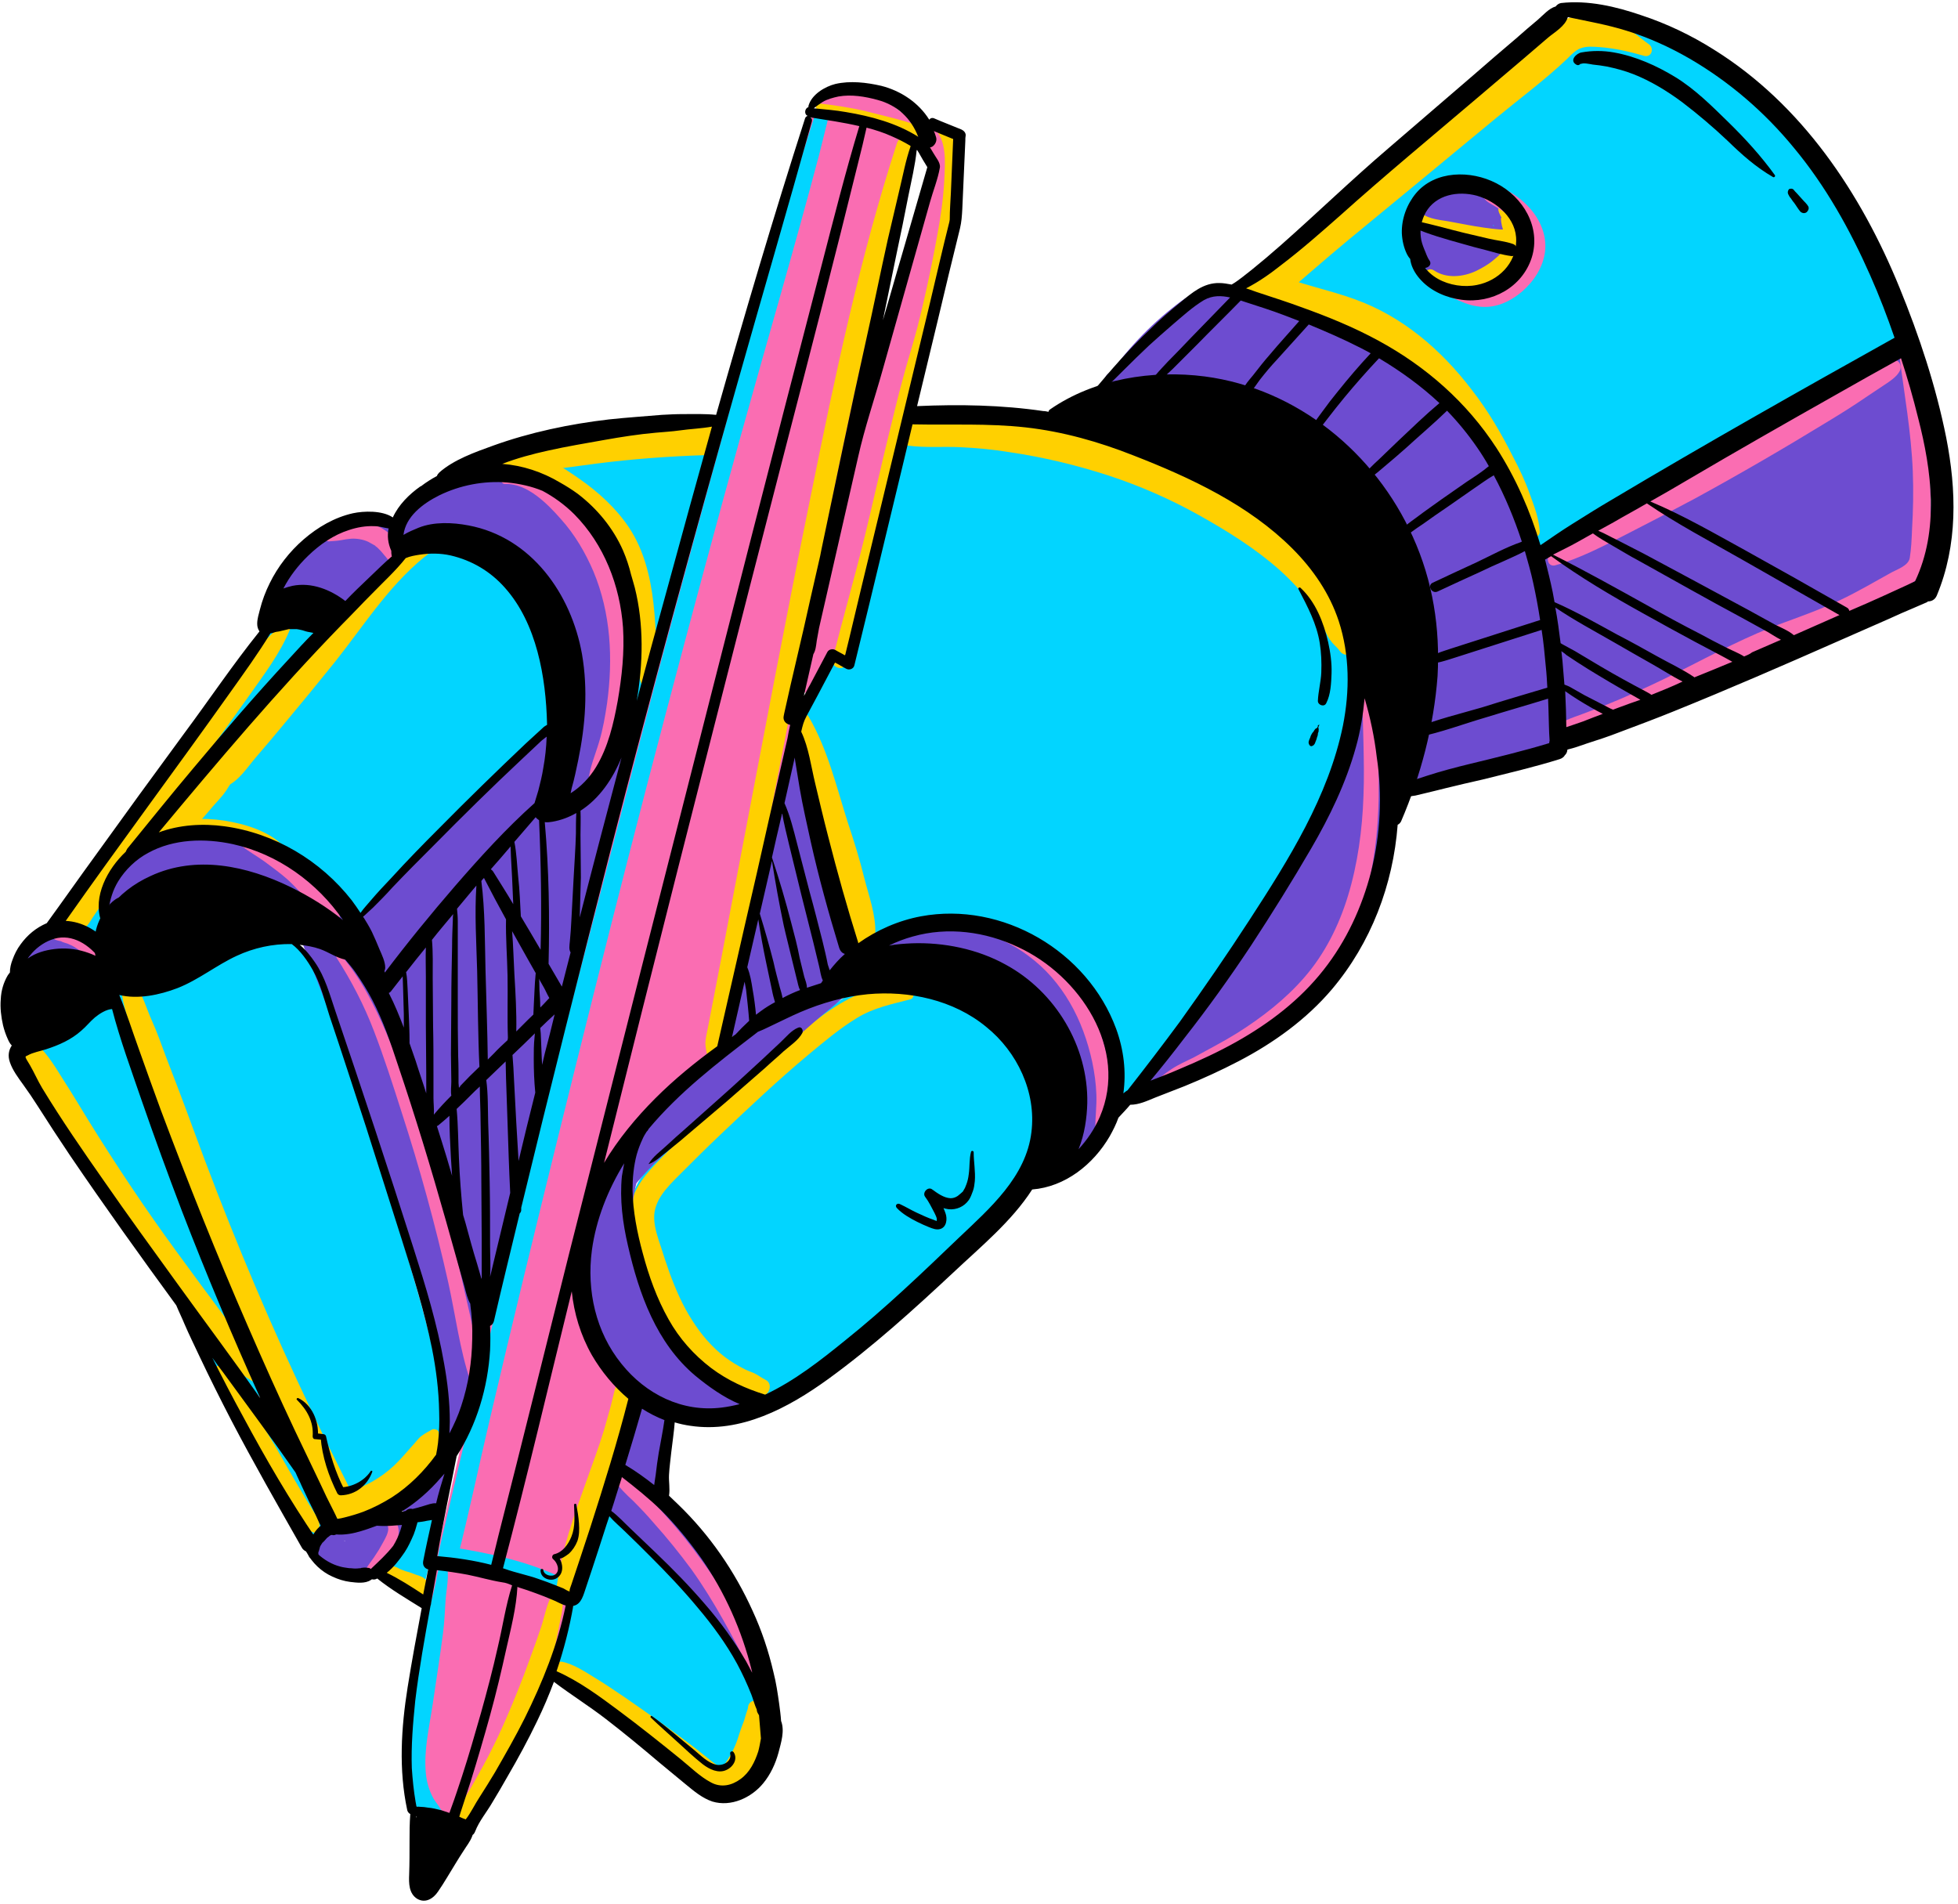 <?xml version="1.0" encoding="UTF-8"?>
<!DOCTYPE svg PUBLIC '-//W3C//DTD SVG 1.0//EN'
          'http://www.w3.org/TR/2001/REC-SVG-20010904/DTD/svg10.dtd'>
<svg height="501.1" preserveAspectRatio="xMidYMid meet" version="1.0" viewBox="0.3 -0.6 515.4 501.1" width="515.4" xmlns="http://www.w3.org/2000/svg" xmlns:xlink="http://www.w3.org/1999/xlink" zoomAndPan="magnify"
><g
  ><g
    ><g id="change1_9"
      ><path d="M413.2,0.9c43.2,10.3,78.4,45.7,87.7,89.1c-28.9,18.3-58.6,35.4-89,51c-4.2,2.2-4.2,4.7-8.4,2.6 c-3.3-1.6-3-9.3-4.5-12.6c-12.3-27.1-40.5-44.3-72.1-55c24.9-19.7,63.7-53,88.6-72.7" fill="#02d5ff"
      /></g
      ><g fill="#02d5ff" id="change1_8"
      ><path d="M295.8,290.7c17-20.7,32.2-42.9,45.2-66.3c5.3-9.4,10.2-19.1,13-29.5s3.4-21.6,0-31.9 c-3.4-10-10.4-18.5-18.4-25.4c-7-6-14.9-11.1-23.3-14.9c-8.7-4-17.9-6.6-27-9.3c-14-4.1-27.6-7.2-42-4.6 c-0.8,0.1-2.7-0.7-3.4-0.2c-0.9,0.7-1.2,2-1.5,3.2c-4.6,21.1-8.6,42-15.1,62.6c-0.4-0.4-2.3-0.8-2.7-1.1 c-4.9,7.1-10,14.7-10,23.3c0,4.2,1.3,8.4,2.5,12.4c4.1,13.3,8.2,26.6,12.3,39.8c14-8.6,32.8-8.8,47-0.5 c14.2,8.3,23.2,24.7,22.7,41.1"
        /><path d="M296.4,291.3c7.7-8.7,14.7-18,21.4-27.5c6.9-9.7,13.4-19.6,19.5-29.8 c11.5-19.2,24.1-41.2,20.3-64.5c-1.7-10.6-7.4-19.9-14.9-27.5c-7.7-7.9-17.2-14.6-27.1-19.4c-10.7-5.2-22.3-8.6-33.7-11.7 c-11.3-3.1-23.1-5.5-35-4.1c-1.3,0.1-2.6,0.6-3.9,0.5c-0.9,0-1.7-0.4-2.6-0.4c-2.1,0.2-2.9,2.4-3.3,4.2c-1.1,6-2.4,11.9-3.7,17.8 c-2.6,12.1-5.4,24.3-8.7,36.2c-0.8,2.9-1.7,5.9-2.6,8.8c0.7-0.3,1.4-0.6,2.1-0.8c-0.8-0.5-1.9-0.6-2.7-1.1 c-0.7-0.4-1.5-0.1-1.9,0.5c-3.5,5.1-7,10.3-8.9,16.2c-2,6.3-1.2,12.4,0.7,18.6c2.1,7,4.3,13.9,6.4,20.9c2.2,7,4.2,14.1,6.5,21 c0.3,0.8,1.2,1.3,1.9,0.8c10.7-6.9,24.9-7.9,36.8-4c11.7,3.8,21,12.5,26.2,23.6c2.9,6.2,4.3,13,3.9,19.9c-0.2,2.7,4.2,2.7,4.2,0 c0-13.2-5.1-26.1-14.5-35.4c-9.5-9.5-22.9-14.1-36.2-13.1c-7.8,0.6-14.9,2.9-21.7,6.8c0.6,0.3,1.3,0.5,1.9,0.8 c-3.7-13.4-8.1-26.6-12.2-39.9c-1.9-6.2-3.3-12.2-1.5-18.6c1.7-5.9,5.3-11.1,8.8-16.1c-0.6,0.2-1.3,0.3-1.9,0.5 c0.8,0.5,1.9,0.6,2.7,1.1c0.8,0.5,1.8,0,2.1-0.8c3.5-11.3,6.3-22.8,8.9-34.3c1.3-5.8,2.5-11.7,3.8-17.5c0.6-2.6,1.1-5.3,1.7-7.9 c0.3-1.3,0.6-2.6,1-3.8c0,0,0.6-1.2,0.4-1.1c0.4-0.2,1.3,0.2,1.7,0.3c2.2,0.3,4.6-0.5,6.8-0.7c3-0.2,6.1-0.3,9.1-0.1 c5.7,0.3,11.4,1.4,16.9,2.7c11.1,2.7,22.3,5.9,32.9,10.2c10.2,4.2,19.7,10,27.8,17.5c7.4,6.8,13.8,15.1,16.7,24.8 c6.6,22.2-4.8,44.1-15.4,63c-6.2,11-12.8,21.7-19.9,32.1c-7.1,10.4-14.7,20.3-22.3,30.3C294.5,291.1,295.8,292.1,296.4,291.3 L296.4,291.3z"
      /></g
      ><g fill="#02d5ff" id="change1_5"
      ><path d="M168.3,184.2c9-22.7,11.6-47.5,20.3-70.4c0.2-0.6,0.5-1.5-0.1-1.9c-0.3-0.3-0.7-0.3-1.1-0.3 c-19.8,0-39.6,3.2-58.4,9.4c0.6,1.1,2,1.2,3.3,1.3c5.2,0.3,10.4,1.9,14.9,4.6c6.5,3.8,11.6,9.8,15,16.5 c3.4,6.7,5.2,14.2,5.9,21.7c0.6,6.1,0.4,12.2-0.4,18.2"
        /><path d="M168.8,184.4c4.2-8,6.3-17.3,8.5-26c2.2-8.8,4.2-17.7,6.6-26.4c1.2-4.5,2.6-8.9,4.1-13.3 c0.8-2.4,4-7.8-0.5-8.1c-9.1-0.6-18.5,0.4-27.4,1.7c-10.6,1.6-21.1,4-31.3,7.5c-0.7,0.2-1.3,1.2-0.8,1.9c1.7,2.3,4.8,1.8,7.3,2.2 c3.6,0.6,7,1.7,10.2,3.4c5.6,3,10.3,7.7,13.6,13.1c7.7,12.6,9,28.5,7.1,42.9c-0.3,2,2.8,1.9,3.1,0c2.7-20.8-2-46.8-22-57.9 c-2.7-1.5-5.5-2.6-8.5-3.4c-1.4-0.4-2.9-0.6-4.3-0.8c-1.1-0.1-3.6,0.1-4.3-0.9c-0.3,0.6-0.5,1.3-0.8,1.9 c17-5.3,34.4-8.6,52.3-9.4c1,0,1.9-0.1,2.9-0.1c0.5,0,2.7-0.3,3,0.1c0.4,0.5-0.5,2-0.7,2.7c-0.4,1.1-0.8,2.2-1.2,3.3 c-1.4,4.1-2.6,8.2-3.8,12.3c-2.2,8.2-4.1,16.5-6.2,24.8c-1.2,4.7-2.4,9.5-3.8,14.2c-1.4,4.7-3,9.3-4.3,14 C167.6,184.6,168.5,185,168.8,184.4L168.8,184.4z"
      /></g
      ><g fill="#02d5ff" id="change1_3"
      ><path d="M225.7,260.7c-18,13.4-35,28.1-50.7,44.1c-2.4,2.4-4.8,4.9-6.1,8.1c-2.7,6.3-0.7,13.5,1.6,19.9 c2.7,7.4,5.7,14.7,10.5,20.9s11.4,11.3,19.1,12.7c1.3,0.2,2.6,0.4,3.9,0.1c1.1-0.3,2.1-0.9,3-1.4c20.6-12.6,39.2-28.4,54.9-46.7 c6.7-7.8,13.2-17.1,12-27.3c-0.5-3.9-2.1-7.7-3.7-11.3c-2-4.5-4.1-9.2-7.9-12.4c-2.1-1.8-4.6-3-7.1-4.1 c-4.8-2.2-9.7-4.4-14.9-5.2s-10.9-0.1-15.1,3"
        /><path d="M225.3,260.1c-9.6,6.4-18.6,13.6-27.4,21.1c-8.8,7.6-17.6,15.6-25.6,24.1 c-3.6,3.8-6.1,8.1-6.3,13.5c-0.2,5.5,1.6,10.9,3.4,16c3.5,9.9,8.1,20,16.5,26.8c3.7,3,8,5.4,12.8,6.4c2.5,0.6,5,0.7,7.4-0.4 c2.5-1.2,4.8-2.9,7.1-4.4c9.3-6.1,18.2-12.8,26.5-20.1c8.3-7.3,16.2-15.2,23.4-23.5c6.5-7.6,13.2-16.8,12.6-27.3 c-0.3-5.6-2.7-10.7-5-15.8c-2.2-4.8-4.9-9.2-9.3-12.1c-4.5-3-9.9-5.2-15-6.9c-5-1.6-10.3-2.4-15.5-1.2c-2.4,0.6-4.7,1.6-6.7,3.1 c-1.9,1.4-0.1,4.5,1.9,3.2c8.9-6,19.9-1.5,28.6,2.6c2.1,1,4.3,2,6.1,3.5c1.9,1.6,3.4,3.6,4.7,5.8c2.4,4.2,4.6,8.9,5.9,13.5 c2.8,10.1-3,19.5-9.2,27.1c-6.3,7.7-13.4,15-20.8,21.7c-7.5,6.9-15.4,13.2-23.7,19c-4.1,2.9-8.4,6-12.8,8.3 c-4,2.1-9.9-0.9-13.3-3.1c-8.3-5.2-13.5-14.1-17.2-22.9c-2-4.8-4.1-9.7-4.9-14.9c-0.9-5.4,0.2-10.2,3.8-14.4 c3.8-4.4,8.1-8.4,12.2-12.5c4.3-4.1,8.7-8.2,13.1-12.1c9-8,18.3-15.6,27.6-23.2C226.7,260.7,225.9,259.7,225.3,260.1L225.3,260.1 z"
      /></g
      ><g fill="#02d5ff" id="change1_1"
      ><path d="M93.8,241.7c15.5-18.7,32.4-36.3,50.3-52.6c0.7-0.7,1.5-1.4,1.8-2.3c0.2-0.8,0.1-1.7-0.1-2.6 c-1.5-7.6-3.7-15.1-7.5-21.9s-9.2-12.8-16.1-16.3c-3.3-1.6-7-2.7-10.6-1.8c-2.7,0.7-4.9,2.4-7,4.1c-14.5,11.9-26.4,26.5-38.2,41 c-8.3,10.2-16.6,20.4-24.9,30.5c9.7-3.5,20.6-3.3,30.1,0.5s17.6,11.2,22.2,20.3"
        /><path d="M94.5,242.3c10.8-12.6,22.1-24.8,34-36.5c2.9-2.9,5.9-5.8,8.9-8.6c1.5-1.4,2.9-2.7,4.4-4.1 c1.5-1.4,3.3-2.7,4.6-4.4c2.2-2.8,0.5-7-0.3-10c-0.9-3.9-2.2-7.7-3.6-11.4c-2.5-6.6-6.4-12.8-11.7-17.6c-4.9-4.5-12.1-8.9-19-7.5 c-3.7,0.7-6.7,3.3-9.5,5.7c-3,2.6-6,5.3-8.8,8.1c-5.8,5.7-11.2,11.7-16.5,17.8c-12.5,14.7-24.6,29.8-36.7,44.9 c-0.9,1.1-0.1,3.3,1.6,2.7c19.4-7,41,1.9,50.3,20.2c1.1,2.2,4.4,0.2,3.3-1.9c-4.6-8.8-12.2-16.1-21.4-20.1 c-10.4-4.5-22.3-4.9-33-1.3c0.5,0.9,1,1.8,1.6,2.7c10.4-12.6,20.7-25.3,31.1-37.9c9.5-11.5,19.4-22.8,30.9-32.4 c2.8-2.3,5.8-4.9,9.6-5c3.6-0.1,7,1.6,10,3.5c5.6,3.5,9.9,8.8,13,14.6c1.8,3.4,3.4,6.9,4.6,10.6c0.6,1.7,1,3.5,1.5,5.3 c0.5,1.9,1.2,4,1.3,5.9c0.1,1.9-2.3,3.3-3.5,4.5c-1.5,1.4-2.9,2.7-4.4,4.1c-2.8,2.7-5.6,5.4-8.4,8.1 c-12.4,12.3-24.1,25.3-35.1,38.9C92.5,241.9,93.7,243.2,94.5,242.3L94.5,242.3z"
      /></g
      ><g fill="#02d5ff" id="change1_6"
      ><path d="M26.4,246.6c-2.4-2.4-6.8-4.2-10-5.2c18.6-24.2,36.4-49.9,54.7-74.6c0.7-0.9,1.3-2,2.4-2.5 c0.8-0.4,1.7-0.5,2.6-0.5c2.9-0.1,5.9,0.4,8.6,1.2c-16.2,19.4-32.5,38.8-48.7,58.2c-2.9,3.4-5.8,6.9-7.7,10.9s-2.9,8.7-1.7,13"
        /><path d="M27.1,246c-2.7-2.9-6.7-4.4-10.4-5.6c0.2,0.5,0.4,1.1,0.7,1.6c8.2-10.9,16.6-21.8,24.6-32.8 c8.1-11.1,16.2-22.2,24.3-33.3c2.3-3.1,4.3-6.6,6.9-9.4c2.4-2.6,8.3-0.8,11.2,0.1c-0.2-0.8-0.4-1.6-0.6-2.4 c-9.2,10.9-18.3,21.9-27.5,32.9c-4.5,5.4-9,10.7-13.5,16.1c-4.3,5.1-8.8,10.1-12.7,15.6c-3.8,5.3-6.8,12.3-4.6,18.9 c0.5,1.4,2.5,0.8,2.2-0.6c-1.2-6.3,1.2-12.1,4.9-17.2c3.9-5.3,8.4-10.2,12.6-15.3c8.6-10.3,17.2-20.5,25.8-30.8 c4.9-5.9,9.9-11.6,14.7-17.5c0.7-0.8,0.5-2.1-0.6-2.4c-3.1-0.9-6.5-1.5-9.7-1.2c-3.3,0.2-4.6,2.4-6.4,4.8 c-4.3,5.8-8.5,11.7-12.8,17.5c-8.6,11.8-17,23.7-25.6,35.5c-5,6.8-9.8,13.7-15,20.3c-0.5,0.6-0.4,1.5,0.5,1.8 c3.4,1.1,7,2.4,9.7,4.8C26.7,248,27.9,246.8,27.1,246L27.1,246z"
      /></g
      ><g fill="#02d5ff" id="change1_2"
      ><path d="M71.9,245.7c4.3,0.9,7.3,4.9,9.4,8.8c3.2,6.1,5.2,12.8,7.2,19.4c5.2,17.3,11.1,34.6,16.2,51.9 c3.5,11.7,6.9,22.9,9.2,34.9c1.7,8.8,1.8,19.1-3.3,26.5c-4.3,6.2-11.8,9.2-18.9,11.9c-0.5,0.2-1.1,0.4-1.6,0.1 c-0.3-0.2-0.5-0.6-0.7-0.9c-5.1-11.6-10.3-23.1-15.4-34.7c-0.6,1.4-1.1,2.9-1.7,4.3c-4.4-4.3-8.5-8.9-12.3-13.7 c-3.7-4.7-7-9.6-10.4-14.5C36,319.9,22.4,299.9,8.7,280c-0.3-0.4-0.6-1-0.4-1.5c0.1-0.4-0.6-3.1-0.3-3.3 c9.5-6,18.7-12.1,29.1-16.4c5.4-2.3,12.8-1,18.4-2.8c5.9-1.8,7.4-6.1,13.4-7.4c-1.3-1.5,2.7-0.8,3.1-2.7"
        /><path d="M71.7,246.6c6.2,1.7,9,9.2,11.1,14.6c2.5,6.5,4.2,13.3,6.2,19.9c4.3,14.1,9,28.2,13.3,42.3 c2.1,6.9,4.2,13.9,6,20.9c1.8,6.6,3.6,13.4,4.5,20.2c0.8,5.8,0.9,12.3-1.5,17.8c-2.4,5.5-7.2,9.1-12.5,11.7 c-1.4,0.7-2.9,1.4-4.3,2c-0.8,0.3-1.6,0.7-2.5,1c-0.3,0.1-0.6,0.2-0.8,0.3c-0.7,0.1-0.7,0.2-0.2,0.3c0.4,0.2,0.5,0.2,0.3,0 c0.1-0.4-1.1-2.5-1.3-2.9c-0.4-0.9-0.8-1.8-1.2-2.8c-0.8-1.8-1.7-3.7-2.5-5.5c-3.5-7.8-7-15.7-10.4-23.6 c-0.8-1.8-3.1-0.9-3.7,0.5c-0.6,1.4-1.1,2.9-1.7,4.3c1.1-0.3,2.3-0.6,3.4-0.9c-8.7-8.8-15.9-18.6-22.9-28.8 c-7.4-10.8-14.8-21.6-22.2-32.4c-3.6-5.3-7.3-10.6-10.9-15.9c-1.9-2.7-3.7-5.4-5.6-8.1c-0.7-1-1.7-2-2-3.1 c-0.2-0.7-0.1-1.6-0.4-2.3c-0.4-0.9-0.1,0.7-0.3,0.6c0.1,0.1,1.6-1,1.8-1.2c1.4-0.9,2.8-1.7,4.1-2.6c2.6-1.6,5.1-3.2,7.7-4.7 c5.1-2.9,10.3-5.7,15.8-7.6c5.6-1.9,11.7-0.6,17.3-2.5c4.9-1.6,8-6.3,13.2-7.1c1.5-0.2,2.1-2.2,1.4-3.4c0.2,1.1,0,1.9-0.7,2.3 c0.2-0.1,0.4-0.1,0.6-0.2c0.5-0.1,1-0.4,1.4-0.6c1-0.6,1.6-1.4,2-2.5c1-2.7-3.4-3.9-4.3-1.2c0.3-0.8,0.5-0.3,0-0.3 c-0.2,0-0.5,0.1-0.8,0.2c-0.7,0.2-1.3,0.4-1.9,0.9c-1.3,1.2-1,2.9,0.1,4.1c0.3-1.3,0.7-2.6,1-3.9c-2.2,0.7-4.3,1.8-6.2,3.2 c-1.8,1.3-3.4,2.8-5.4,3.8c-5,2.4-11.1,1.4-16.4,2.3c-2.9,0.5-5.4,1.5-8,3c-2.7,1.6-5.5,2.9-8.2,4.5c-5.5,3.2-10.9,6.6-16.3,10.1 c-2,1.3-1.5,2.6-1.4,4.7c0.1,0.7,0,1.4,0.3,2.2c0.6,1.5,1.7,2.8,2.5,4.1c3.8,5.7,7.7,11.2,11.5,16.8 c7.8,11.3,15.5,22.6,23.3,33.9c8.3,12.1,16.5,24.2,27.1,34.5c1.2,1.1,2.9,0.5,3.4-0.9c0.5-1.4,1.1-2.9,1.6-4.3 c-1.2,0.2-2.4,0.3-3.7,0.5c3.4,7.5,6.8,15,10.1,22.5c1.7,3.8,3.3,7.7,5,11.5c0.5,1.2,1.1,2.3,2.4,2.6c1.6,0.4,3.2-0.4,4.6-1 c5.8-2.2,11.8-4.8,15.9-9.6c4.1-4.8,5.8-11.2,6.1-17.4c0.4-6.9-1.1-13.8-2.7-20.5c-1.8-7.6-4-15.1-6.2-22.5 c-4.6-15.4-9.7-30.7-14.5-46.1c-2.6-8.1-4.7-16.5-8-24.4c-2.5-6-6-13.5-13-15C71,244.6,70.5,246.3,71.7,246.6L71.7,246.6z"
      /></g
      ><g id="change1_10"
      ><path d="M56.1,356.8c1.2,4,3.4,7.8,5.3,11.5c2,3.9,4.1,7.8,6.1,11.6c4.1,7.8,8.1,15.6,12.4,23.2 c0.4,0.6,1.1,1.1,1.8,1.1c1.4,0,2.5-0.7,3-2c0.6-1.6,0-3.1-0.6-4.6c-1.3-3.4-2.8-6.7-4.5-9.9c-1.6-3.1-3.5-6.2-5.5-9.1 c-2.2-3.2-4.2-5.8-7.7-7.5c-0.8-0.4-1.8,0.2-1.5,1.2c1.6,5.3,5.6,9.4,8.5,14.1c1.5,2.4,2.8,4.8,4.1,7.2c0.6,1.2,1.2,2.4,1.7,3.6 c0.3,0.6,0.5,1.2,0.8,1.8c0.2,0.4,0.3,0.8,0.5,1.2c0.2,1,0.8,1,1.8-0.1c0.4,0.3,0.9,0.7,1.3,1c-4.1-7.7-8.5-15.4-12.8-23 c-2.1-3.7-4.2-7.4-6.3-11.1c-2.1-3.7-4.2-7.8-7-11C57,355.2,55.9,355.9,56.1,356.8L56.1,356.8z" fill="#02d5ff"
      /></g
      ><g fill="#02d5ff" id="change1_7"
      ><path d="M101.9,412.5c2.9,1.6,5.6,3.5,8.1,5.7c1.4-5.2,2.4-10.6,3-16c0.1-0.8,0.1-1.8-0.6-2.1 c-1-0.5-1.8,0.8-2.2,1.8c-1.5,4.1-3.5,8-6,11.6c0.2-0.3,0.4-0.7,0.6-1"
        /><path d="M101.2,413.2c1.2,1.1,2.7,1.9,3.9,2.9c1.3,1,2.5,2.1,3.8,3.2c0.8,0.8,2.2,0.4,2.5-0.7 c1-3.4,1.8-6.9,2.4-10.5c0.3-1.8,0.6-3.6,0.9-5.5c0.2-1.5,0.1-3.2-1.4-4.1c-1.6-1-3.3-0.1-4.3,1.3c-0.9,1.2-1.3,2.9-1.9,4.3 c-0.7,1.6-1.5,3-2.5,4.4c-0.5,0.7-0.9,1.5-1.4,2.2c-0.2,0.3-0.4,0.5-0.7,0.8c-0.5,0.6-0.7,1.2-0.7,2c1.4-0.4,2.8-0.8,4.2-1.1 c-0.4-0.9-1-1.2-2-1.1c-1.5,0.1-2.6,1.4-2.2,2.9c0.4,1.5,2,2,3.3,1.4c1-0.5,1.2-1.3,1.7-2.2c0.4-0.5,0.7-1.1,1-1.7 c0.7-1.2,1.2-2.6,1.8-3.9c0.6-1.3,1.2-2.7,1.7-4.1c0.2-0.5,0.3-1,0.5-1.5c0,0,0.2-0.5,0.3-0.4c-0.1,0-0.3,0-0.4,0.1 c-0.4,0-0.7-0.2-0.7-0.5c0,0,0,0.2,0,0.2c0,0.3,0,0.6,0,0.9c-0.1,0.7-0.1,1.4-0.2,2.1c-0.2,1.5-0.4,2.9-0.6,4.4 c-0.5,3-1.1,5.9-1.8,8.8c0.8-0.2,1.7-0.4,2.5-0.7c-1.3-1.2-2.7-2.2-4.2-3.2c-1.5-0.9-3-1.9-4.6-2.4 C101.3,411.3,100.5,412.6,101.2,413.2L101.2,413.2z"
      /></g
      ><g fill="#02d5ff" id="change1_4"
      ><path d="M160.9,399.1c-1.9,6.8-4.8,13.3-7.1,20c-2.2,6.5-3.7,13.3-5.3,20c13.6,7.8,26.3,17.3,37.7,28 c0.9,0.9,1.9,1.8,3.2,2c2.4,0.4,4.3-1.7,5.8-3.6c2-2.7,3.9-5.5,4.4-8.8c0.4-3.2-0.6-6.5-2-9.5c-3.2-7-7-13.4-11.8-19.5 c-7.3-9.3-15.6-18.5-24.5-26.3"
        /><path d="M159.9,398.8c-2.6,6.4-5.2,12.7-7.4,19.2c-2.3,6.7-4.1,13.7-5.9,20.6c-0.2,0.8,0.1,1.7,0.9,2.2 c4.1,2.5,8.2,4.8,12.2,7.5c4,2.7,7.9,5.6,11.7,8.6c3.7,3,7.4,6.1,10.9,9.3c2.8,2.6,5.9,6.4,10.2,4.4c3.5-1.6,6.2-6,7.7-9.4 c2-4.3,1.6-8.9-0.1-13.3c-3.5-8.9-8.7-16.9-14.6-24.3c-6.8-8.6-14.3-16.7-22.5-24c-2.4-2.1-5.8,1.4-3.5,3.5 c12.9,11.3,25.1,24.6,33.4,39.8c2,3.6,4.6,7.8,4.7,12.1c0.1,3.9-2.6,7.9-5.2,10.6c-1.4,1.5-2.6,2-4.2,0.6 c-1.6-1.4-3.1-2.8-4.7-4.2c-3.2-2.9-6.6-5.6-10-8.3c-3.7-2.9-7.6-5.6-11.5-8.3c-4.1-2.8-8.3-5.7-12.7-8c0.3,0.7,0.6,1.4,0.9,2.2 c1.4-7,2.8-14,5.1-20.8c2.2-6.5,5.1-12.7,6.3-19.5C162.1,398.1,160.4,397.6,159.9,398.8L159.9,398.8z"
      /></g
      ><g id="change2_1"
      ><path d="M32.3,259.6c0.1,3.2,1.2,6.2,1.9,9.3c0.7,3.2,1.5,6.3,2.5,9.4c1.8,6.2,3.7,12.4,5.9,18.4 c4.4,12,9,24,13.9,35.8c5,12,10.2,24,15.7,35.8c2.7,5.9,5.5,11.7,8.4,17.5c1.4,2.9,2.9,5.8,4.3,8.7c1.4,2.7,3.4,5.1,6.7,5.2 c3.1,0.1,6.5-1.7,9.2-3.1c2.7-1.4,5.1-3.2,7.4-5.1c2.3-1.9,4.4-4.2,5.9-6.7c0.8-1.2,1.6-2.7,1.9-4.1c0.3-1.4,0-2.9-0.2-4.2 c-0.1-0.8-1.2-1.1-1.8-0.8c-0.8,0.5-1.7,0.9-2.5,1.5c-1.1,0.7-1.8,1.9-2.7,2.8c-1.6,1.8-3.1,3.6-4.9,5.3 c-3.4,3.1-7.3,5.4-11.7,6.6c-0.2,0.1,0.4,0,0.5,0.1c0-0.1-0.3-0.6-0.4-0.9c-0.7-1.4-1.4-2.8-2.1-4.2c-1.3-2.7-2.7-5.4-4-8 c-2.6-5.4-5.2-10.8-7.7-16.2c-10.1-21.7-19.2-43.9-27.4-66.3c-2.3-6.3-4.7-12.6-7.1-18.8c-1.2-3.2-2.3-6.4-3.7-9.5 c-1.4-3.1-2.3-6.5-4.2-9.3C35,256.9,32.2,257.5,32.3,259.6L32.3,259.6z" fill="#ffd000"
      /></g
      ><g id="change2_2"
      ><path d="M6.3,276.6c0.6,3.5,2.3,6.8,3.8,9.9c1.5,3.2,3.3,6.3,5.1,9.3c3.6,6.1,7.3,12.2,11.2,18.1 c7.9,11.9,16.2,23.6,25.5,34.4c2.5,2.9,5.1,5.8,7.7,8.7c1.4,1.5,2.8,3,4.5,4.2c1.5,1.2,3.3,2.1,5,3.1c0.9,0.5,1.7-0.5,1.3-1.3 c-1.5-3.3-2.8-6.4-5.1-9.3c-2.1-2.7-4.1-5.3-6.1-8c-4.2-5.6-8.3-11.2-12.4-16.8c-8.2-11.2-16-22.9-23.3-34.7 c-2.1-3.4-4.1-6.8-6.3-10.2c-2.1-3.3-4.2-7-7.1-9.6C8.3,272.8,6,274.4,6.3,276.6L6.3,276.6z" fill="#ffd000"
      /></g
      ><g id="change2_3"
      ><path d="M57.2,359.4c0.2,4.1,2.6,8,4.4,11.6c2.1,4,4.2,7.9,6.6,11.7c2.3,3.7,4.8,7.3,7.2,10.9 c1.3,1.9,2.5,3.8,3.8,5.8c0.5,0.8,1.1,1.8,1.8,2.5c0.8,0.7,1.9,0.7,2.8,1.4c0.3,0.2,0.6-0.1,0.6-0.4c-0.2-1.1,0.2-2.1-0.2-3.2 c-0.3-1-1-1.8-1.5-2.7c-1.2-1.8-2.3-3.7-3.4-5.6c-2.3-3.8-4.5-7.8-6.7-11.6c-2.2-3.7-4.5-7.4-6.9-11.1c-2.1-3.4-4.3-7.4-7.6-9.7 C57.7,358.7,57.2,359,57.2,359.4L57.2,359.4z" fill="#ffd000"
      /></g
      ><g id="change2_4"
      ><path d="M112.8,141.5c-6,2.4-11,6.6-15.6,11.1c-4.8,4.7-9.1,9.8-13.4,14.9c-4.7,5.6-9.4,11.2-14.2,16.8 c-2.4,2.8-4.8,5.6-7.2,8.3c-1.3,1.5-2.6,3-3.8,4.4c-1.4,1.6-2.9,3-3.4,5.2c0.3-0.5,0.6-1,0.9-1.5c-1.1,1.3-2.5,2.3-3.7,3.6 c-1.2,1.4-2.5,2.7-3.7,4.1c-1.2,1.3-2.3,2.5-3.3,3.9c-1.2,1.5-1.8,3.3-2.9,4.8c-1.4,2,0.9,4.6,3.1,4c5-1.4,10.1-1.6,15.2-0.6 c5,1,9.5,3.4,14.3,5.1c1.3,0.5,1.8-1.2,1.2-2c-3.5-4.5-9.4-6.7-14.8-7.8c-5.7-1.2-11.6-1.1-17.3,0.1c0.9,1.5,1.8,3,2.7,4.6 c1.3-1.1,2.9-1.8,4.2-3c1.3-1.2,2.3-2.5,3.5-3.8c1.1-1.3,2.2-2.6,3.4-3.9c0.5-0.6,1-1.1,1.4-1.7c0.6-0.7,1.1-1.8,1.7-2.5 c-0.5,0.3-1,0.6-1.5,0.9c3.5-1.4,5.7-5,8.1-7.8c2.4-2.8,4.8-5.6,7.1-8.4c4.6-5.5,9.2-11.1,13.7-16.7c8.1-10.2,15-21.4,25.6-29.2 C115.4,143.4,114.6,140.7,112.8,141.5L112.8,141.5z" fill="#ffd000"
      /></g
      ><g id="change2_5"
      ><path d="M75,163.6c-4.9,3.7-8.8,8.7-12.7,13.5c-4,5-7.8,10.1-11.6,15.3c-7.5,10.2-14.8,20.5-22,30.8 c-2,2.9-4.1,5.8-6.1,8.8c-1,1.4-1.9,2.8-2.9,4.2c-1.2,1.8-2.4,3.2-2.6,5.4c-0.2,2.5,2.7,3.5,4.6,2.6c1.5-0.7,2.2-2,3-3.3 c1-1.4,1.9-2.8,2.9-4.3c1.7-2.5,3.5-5.1,5.2-7.6c3.6-5.2,7.3-10.5,10.9-15.7c7.2-10.2,14.7-20.2,21.9-30.4c4-5.7,8.5-11.5,11.1-18 C77.1,164,75.8,163,75,163.6L75,163.6z" fill="#ffd000"
      /></g
      ><g id="change2_6"
      ><path d="M131.1,123.7c2,1.7,3.9,0.9,6.1,0.6c2.3-0.2,4.5-0.8,6.8-1.1c4.5-0.6,9-1.2,13.5-1.8 c9.4-1.2,18.9-1.9,28.4-2.2c5.8-0.2,5.9-9.3,0-9.1c-10.4,0.3-20.7,1.8-31,3.2c-4.8,0.7-9.6,1.2-14.4,2.1c-2.6,0.5-4.7,1.2-7,2.4 c-1.2,0.6-2.3,1.1-2.9,2.4C130.1,121.2,130.1,122.9,131.1,123.7L131.1,123.7z" fill="#ffd000"
      /></g
      ><g id="change2_7"
      ><path d="M239.4,116.7c4.4,0.6,9.1,0.2,13.5,0.4c4.4,0.2,8.7,0.6,13,1.3c8.9,1.3,17.7,3.4,26.3,6.2 c8.2,2.7,16.2,6.2,23.7,10.4c7.5,4.2,14.9,8.8,21.3,14.5c3.2,2.9,6.2,6.1,8.6,9.7c1.1,1.8,2.2,3.7,3,5.6c0.6,1.4,1.2,2.6,2.2,3.8 c0.6,0.7,1.4,1.3,2,2.2c1,1.4,3.2,1.3,3.7-0.5c0.7-2.2,1.5-4.4,1.1-6.7c-0.4-2.2-1.6-4.4-2.7-6.3c-2.2-3.9-5-7.4-8.1-10.6 c-6.4-6.5-14.2-12-22-16.6c-16.3-9.7-34.8-16.4-53.6-19.1c-5.5-0.8-11-1.3-16.5-1.5c-5.3-0.2-11.2-0.5-16.3,0.9 c-1.6,0.4-2.6,2-2.3,3.6C236.5,115.7,237.8,116.5,239.4,116.7L239.4,116.7z" fill="#ffd000"
      /></g
      ><g id="change2_8"
      ><path d="M135.5,121.2c1.7,2.2,4.2,3.7,6.5,5.2c2.4,1.5,4.7,3,7,4.7c4.2,3.1,8,6.8,10.5,11.4 c3,5.3,4.5,11.3,5.9,17.2c0.7,3.2,1.2,6.5,1.4,9.8c0.1,1.7,0.5,3.3,0.8,5c0.4,1.6,1,3,1.4,4.6c0.2,0.9,1.4,0.7,1.6,0 c0.7-1.8,1.5-3.4,1.9-5.3c0.4-1.7,0.6-3.3,0.5-5c-0.1-3.6-0.3-7.2-0.7-10.7c-0.8-6.9-2.5-13.9-6.4-19.8c-3.4-5.1-8-9.3-13-12.8 c-4.6-3.2-10.4-7.1-16.1-7.5C135,117.8,134.6,120,135.5,121.2L135.5,121.2z" fill="#ffd000"
      /></g
      ><g id="change2_9"
      ><path d="M209,189.2c1.2,9.9,4.8,19.2,7.1,28.8c1.1,4.8,2.2,9.6,3.4,14.4c1.2,4.9,1.8,10.3,4.2,14.7 c1.8,3.4,6.8,1.6,7-1.9c0.2-4.9-1.7-10-2.9-14.7c-1.2-4.9-2.7-9.7-4.3-14.5c-3-9.4-5.3-19.3-10.3-27.9 C212.1,186.3,208.7,186.9,209,189.2L209,189.2z" fill="#ffd000"
      /></g
      ><g id="change2_10"
      ><path d="M239.8,259.6c-4.8-2-9.9-0.3-14.4,1.9c-4.7,2.2-8.8,5.2-12.8,8.4c-9,7.2-17.9,14.6-26.2,22.5 c-4.1,3.9-8.2,7.9-12.2,12c-3.6,3.7-7.2,7.6-8,12.9c-0.8,5.4,0.8,11.2,2.5,16.3c1.7,5.1,3.7,10.1,6.4,14.7 c2.8,4.8,6.3,9.1,10.7,12.6c2,1.6,4.2,3.1,6.6,4.2c1.3,0.6,2.6,1.3,4,1.6c1.3,0.4,2.8,0.2,4.2,0.2c2.2,0,3.3-3.3,1.2-4.3 c-1-0.5-1.9-1.2-2.9-1.7c-0.9-0.4-1.8-0.7-2.6-1.1c-1.8-0.9-3.6-2-5.2-3.2c-3.4-2.6-6.2-5.9-8.5-9.5c-2.6-4-4.5-8.4-6.1-12.8 c-0.8-2.2-1.5-4.4-2.2-6.6c-0.8-2.4-1.7-4.9-1.8-7.5c-0.2-4.7,3.3-8.2,6.4-11.3c3.7-3.7,7.4-7.4,11.2-11 c7.5-7.1,15-14.2,22.9-20.8c4.1-3.4,8.2-6.9,12.8-9.7c4.5-2.8,9.4-3.7,14.3-5C241.2,261.8,240.9,260.1,239.8,259.6L239.8,259.6z" fill="#ffd000"
      /></g
      ><g id="change2_11"
      ><path d="M101.4,413.9c0.2,0.3,0.4,0.7,0.5,1c0.2,0.5,0.7,0.9,1.1,1.2c0.6,0.6,1.2,1.1,1.9,1.6 c0.8,0.7,1.6,1.2,2.6,1.7c0.5,0.3,1.1,0.6,1.7,0.8c0.9,0.2,2.1,0,3-0.4c0.5-0.3,1.1-1,1.2-1.6c0.2-0.7,0.1-1.3-0.3-2 c-0.3-0.6-1-1.3-1.5-1.6c-0.5-0.3-1.2-0.5-1.8-0.7c-0.8-0.3-1.5-0.6-2.3-0.8c-0.3-0.1-0.8-0.2-1.1-0.4c0.1,0,0.5,0.2,0.2,0.1 c-0.1,0-0.2-0.1-0.3-0.1c-0.2-0.1-0.4-0.2-0.5-0.2c-0.5-0.2-1-0.6-1.5-0.7c-0.4-0.1-0.7-0.2-1.1-0.3 C101.8,411.1,100.7,412.8,101.4,413.9L101.4,413.9z" fill="#ffd000"
      /></g
      ><g id="change2_12"
      ><path d="M146.3,439.6c2.1,2.9,5.6,5,8.4,7.2c2.9,2.1,5.8,4.2,8.7,6.3c5.9,4.4,11.6,8.9,17.3,13.5 c2.6,2.1,5.5,5.5,9.1,5.6c3.7,0.2,6.4-2.9,8.4-5.6c1.8-2.5,3.2-5.4,3.9-8.5c0.4-1.9,0.4-3.5,0.1-5.4c-0.1-0.8-0.3-1.5-0.5-2.2 c-0.2-0.7-0.7-1.5-0.9-2.2c-0.6-2-3.5-1.5-3.6,0.5c0,0.4-0.4,1.3-0.5,1.7c-0.2,0.6-0.3,1.1-0.5,1.7c-0.5,1.3-1,2.6-1.4,3.9 c-0.7,2.4-1.7,4.6-3.1,6.7c-0.4,0.6-1.1,1.9-1.8,2.1c0.4-0.1,0.2,0.2-0.2-0.3c-0.4-0.5-1.2-0.9-1.7-1.3c-2.6-2.1-5.1-4.1-7.8-6.1 c-5.1-3.8-10.2-7.4-15.4-11c-2.6-1.7-5.1-3.5-7.8-5.1c-2.6-1.6-5.7-3.7-8.8-4.3C147,436.6,145.3,438.2,146.3,439.6L146.3,439.6z" fill="#ffd000"
      /></g
      ><g id="change2_13"
      ><path d="M405.6,139.3c-0.2-3.4-1.4-6.5-2.6-9.8c-1.2-3.4-2.7-6.6-4.4-9.8c-3.1-6.2-6.6-12.2-10.9-17.7 c-8-10.5-18.2-19.3-30.7-23.8c-7.1-2.6-14.8-4-21.7-7c0.3,2.5,0.6,5,1,7.5c6.4-5.4,12.6-10.9,19-16.2c6.4-5.3,12.9-10.6,19.3-15.9 c6.5-5.4,13.1-10.8,19.6-16.2c6.2-5.1,12.8-10,18.6-15.5c1.1-1.1,2.2-2.3,3.6-2.8c1.6-0.6,3.3-0.4,5-0.3c4,0.3,7.8,1.2,11.7,2.3 c1.9,0.5,2.7-1.9,1.3-3c-3.1-2.2-6-5-9.6-6.5c-3.7-1.6-7.9-1.9-11.7-0.4c-3.7,1.5-6.2,4.6-9.2,7.1c-3.4,2.8-6.8,5.6-10.2,8.4 c-13.5,11.2-27.1,22.4-40.6,33.5c-3.8,3.1-7.6,6.3-11.4,9.4c-3.9,3.2-8,6.2-12,9.4c-2.3,1.8-1.6,6.3,1,7.5 c11.8,5.5,25.4,6.5,36.4,13.9c10.2,6.9,17.7,17.2,23.8,27.7c1.9,3.2,3.6,6.6,5.5,9.8c2,3.3,3.9,6.9,6.7,9.5 C403.8,141.3,405.7,140.7,405.6,139.3L405.6,139.3z" fill="#ffd000"
      /></g
      ><g id="change3_12"
      ><path d="M403.3,146.6c3.2,7.3,2.5,15.6,3.4,23.5s-0.1,20.2,7.5,22.7c5.9,2,16.7-3.9,22.4-6.3 c23.9-9.9,47.6-20.4,70.1-33.1c0.6-0.4,1.3-0.7,1.7-1.3c0.4-0.7,0.5-1.5,0.5-2.3c0.2-16.4-0.9-32.7-3.4-48.9 c-0.4-2.8-1.1-5.9-3.5-7.4c-3.1-1.9-7.1,0-10.2,1.8c-29,17.4-58.1,34.9-87.1,52.3" fill="#6d4cd0"
      /></g
      ><g id="change3_13"
      ><path d="M373,59.5c-1.4,3.8,0.6,8.2,3,11.1c2.6,3.2,6.5,5.1,10.6,5.5c3.9,0.4,8-0.7,11.1-3.1 c1.9-1.4,4.2-3.6,2.9-6.3c-1.1-2.4-4.1-2.5-6.4-3c-5.5-1.2-11.1-2.3-16.6-3.4c-1.4-0.3-2.8,0.3-3.4,1.6c-0.6,1.4,0,2.7,1.2,3.6 c2.9,2.2,6,3.8,9.3,5.1c1.6,0.6,3.3,1.1,5,1.5c1.9,0.4,3.6,0.6,5.1-0.7c0.6-0.5,0.9-1.7,0.6-2.4c-0.1-0.2-0.2-0.4-0.3-0.6 c-0.1-0.1-0.2-0.2-0.3-0.4c0.4,0.5,0.4,0.5-0.1-0.1c-0.8-0.8-1.8-0.7-2.8-0.7c-0.6,0,0.3,0.1-0.5-0.1c-0.4-0.1-0.8-0.2-1.2-0.3 c-0.9-0.2-1.8-0.5-2.7-0.8c-3.2-1.1-6.2-2.8-8.8-4.9c-0.9,1.6-1.8,3.2-2.8,4.8c3.6,0.8,7.1,1.5,10.7,2.2c1.7,0.4,3.5,0.7,5.2,1.1 c0.9,0.2,1.8,0.4,2.7,0.5c0.4,0.1,0.8,0.1,1.1,0.2c0.6,0.1,0.4,0.2,0.1-0.1c-0.2-0.4-0.5-0.8-0.7-1.3c-0.4-1.2,0.6-1.2-0.1-0.8 c-0.2,0.1-0.4,0.4-0.6,0.6c-0.3,0.2-0.8,0.6-1.3,0.8c-1,0.6-1.9,0.9-3,1.2c-2.1,0.5-4.4,0.4-6.5-0.4c-1.9-0.7-3.6-2.2-4.8-3.8 c-1.5-2-2.1-4.3-3-6.6C375.4,58.1,373.6,58.1,373,59.5L373,59.5z" fill="#6d4cd0"
      /></g
      ><g id="change3_14"
      ><path d="M375.5,57.9c0.6,0.8,1.7,1,2.6,1.3c0.8,0.3,1.7,0.6,2.5,0.9c1.9,0.7,3.8,1.4,5.7,1.9 c3.8,1.1,7.6,2.1,11.4,3.1c1.6,0.4,3.3-0.8,3.3-2.5c-0.2-6.1-5.4-9.5-10.6-11.4c-2.7-1-5.6-1.8-8.6-1.3c-2.7,0.4-5,1.8-6.6,4 c-0.6,0.9-0.4,2.2,0.2,3c0.7,0.9,1.7,1.2,2.9,1c2.1-0.4,4.2-0.5,6.3-0.2c1.1,0.2,2.2,0.4,3.2,0.8c1.2,0.4,2.4,1.1,3.7,1.1 c1.6,0,3.1-2,2-3.4c-1.7-2.3-5.2-3.1-7.9-3.5c-2.9-0.5-5.8-0.5-8.7,0.1c1,1.3,2.1,2.7,3.1,4c0.6-0.9,2.1-1.5,3.2-1.6 c2-0.1,4,0.5,5.8,1.2c2.8,1,6.6,2.9,6.8,6.3c1.1-0.8,2.2-1.7,3.3-2.5c-3.8-0.9-7.7-1.9-11.5-2.7c-1.9-0.4-3.8-0.7-5.7-1 c-1-0.1-1.9-0.3-2.9-0.5c-1-0.2-2-0.5-3-0.1C375.2,56.2,374.9,57.2,375.5,57.9L375.5,57.9z" fill="#6d4cd0"
      /></g
      ><g fill="#6d4cd0" id="change3_3"
      ><path d="M358.9,181.4c7.4,16.5,4.5,35.8-0.8,53.1c-1.2,3.9-2.5,7.8-4.5,11.4c-1.7,3.1-4,5.9-6.3,8.6 c-3.4,3.9-7,7.6-10.9,11c-9.4,8.1-20.6,14.2-32.5,17.7c24.1-28.1,43.3-60.4,56.6-94.9"
        /><path d="M357.9,181.7c2.5,7.8,3.9,15.8,3.7,24c-0.2,8.3-2.1,16.5-4.3,24.5c-1.1,3.9-2.3,7.9-4,11.6 c-1.8,3.8-4.2,7.2-6.9,10.4c-5.4,6.3-11.6,12.1-18.4,16.8c-7.6,5.2-15.9,9.2-24.6,11.9c0.8,1.3,1.6,2.7,2.3,4 c18.3-22.7,35.1-47,47.4-73.5c3.5-7.4,6.5-15,9.6-22.6c1.1-2.6-3.3-3.9-4.3-1.2c-4.8,13.4-11.3,26.4-18.1,39 c-6.8,12.5-14.2,24.6-22.6,36.1c-4.8,6.6-10,12.8-15.5,18.8c-1.5,1.7-0.1,4.7,2.3,4c17-5,31.8-15,43.4-28.3 c2.8-3.3,5.6-6.7,7.7-10.5c2.1-3.9,3.4-8.1,4.6-12.3c2.5-8.4,4.2-17,4.7-25.8c0.6-9.5-0.4-19.4-5.2-27.8 C359.2,179.9,357.6,180.6,357.9,181.7L357.9,181.7z"
      /></g
      ><g fill="#6d4cd0" id="change3_10"
      ><path d="M235,247.8c11-5.6,24.5-3.6,35.5,2c3.2,1.6,6.3,3.5,9,5.9c9.8,8.4,14.4,22.4,11.6,35 c-0.8,3.7-2.5,7.5-5.6,9.7c2.2-9.2,1.6-19.1-2.1-27.8c-3.7-8.7-10.4-16.1-18.9-20.2c-8.9-4.3-19.1-4.8-29-4.9"
        /><path d="M235.9,249.2c11.7-5.6,25.8-2.5,36.6,3.9c10.1,6,16.7,16.4,17.2,28.2c0.3,6.2-0.8,13.3-5.7,17.5 c1.2,0.5,2.4,1,3.6,1.5c0.2-3.1,0.9-6.2,1-9.3c0.1-3,0-6-0.4-9c-0.8-5.8-2.6-11.3-5.6-16.3c-5.8-9.7-15.2-16.4-26.2-18.9 c-6.8-1.6-13.9-1.9-20.8-1.9c-3.4,0-3.4,5.2,0,5.2c7.2,0,14.4,0.3,21.4,2.2c6.3,1.7,11.9,5,16.5,9.6c4.6,4.6,7.8,10.2,9.7,16.3 c1.1,3.5,1.7,7.1,1.8,10.7c0.1,3.6-0.1,7.5-1.5,10.8c-0.7,1.7,1.6,3.3,3.1,2.4c5.5-3.5,7.2-11,7.5-17.1 c0.3-6.4-1.1-12.9-3.9-18.7c-6-12.6-19.2-20.7-32.7-23c-7.9-1.3-16-0.6-23.2,3C232.4,247.3,234,250.1,235.9,249.2L235.9,249.2z"
      /></g
      ><g fill="#6d4cd0" id="change3_1"
      ><path d="M164.7,313.7c4.1-6.7,10.1-12,15.9-17.2c13.1-11.7,27.1-24,40.2-35.7 c-10.5,4.3-20.9,11.3-29.8,18.2c-8.7,6.8-16.9,14.2-23.4,23.1s-11,19.4-11.5,30.4c-0.6,11,3.1,22.4,11.1,30 c2.9,2.8,6.4,5,10.1,6.6c5.4,2.2,11.9,2.9,16.7-0.4c-6.4-1.2-11.4-6.3-15.3-11.5c-5.7-7.5-10.4-15.9-12.7-25S164,313,168,304.5"
        /><path d="M165.4,314.1c3.4-5,7.8-9.2,12.3-13.2c4.8-4.3,9.7-8.5,14.5-12.7c5-4.3,9.9-8.7,14.8-13.1 c2.5-2.2,4.9-4.3,7.4-6.5c2.5-2.2,5.2-4.2,7.7-6.5c1.4-1.3-0.1-4.2-2-3.4c-11.2,4.6-21.3,11.3-30.9,18.6 c-9,7-17.5,14.8-24.1,24.1c-6.4,9-10.7,19.8-11.3,31c-0.5,10.3,2.7,20.8,9.1,28.9c6.7,8.6,21.6,16,31.8,9 c1.3-0.9,1.4-3.4-0.5-3.7c-5.9-0.9-9.9-5-13.4-9.5c-3.8-4.8-7.1-10.1-9.6-15.6c-5-11.1-6.6-24.6-1.5-36c1.2-2.6-2.6-4.8-3.8-2.2 c-5.9,12.8-4.3,27.1,1.5,39.6c2.8,6.1,6.5,11.7,10.7,16.9c3.9,4.7,9,9.2,15,10.7c-0.2-1.2-0.3-2.5-0.5-3.7 c-8.7,5.2-19.8-1.4-25.8-7.8c-6.6-7-9.4-16.6-9-26.1c0.9-21.1,16.3-38,31.9-50.5c9.6-7.7,19.9-15.1,31.4-19.9 c-0.7-1.1-1.3-2.2-2-3.4c-2.5,2.2-4.8,4.7-7.3,6.9c-2.5,2.3-5.1,4.5-7.6,6.8c-5,4.5-10,8.9-15,13.4c-9.1,8.2-19.3,16.1-25.5,26.8 C163.4,314.2,164.8,315,165.4,314.1L165.4,314.1z"
      /></g
      ><g fill="#6d4cd0" id="change3_11"
      ><path d="M149.3,208.4c6-3.4,9.6-9.8,11.8-16.3c4.1-11.9,4.6-25,1.5-37.1c-2.2-8.6-6.4-16.9-13.2-22.6 c-6.8-5.7-16.3-8.6-24.8-6c-1.9,0.6-3.6,1.4-5.4,2.2c-5,2.4-10.4,5.7-11.8,11.1c10.3-4.5,23-1.7,31.6,5.6 c8.6,7.3,13.3,18.4,14.5,29.6c1.2,11.2-0.9,22.5-4.2,33.3"
        /><path d="M149.9,209.4c8.2-4.5,12.2-13.5,14.5-22.2c2.6-9.9,2.8-20.5,0.8-30.5c-1.9-9-5.7-17.9-12.3-24.4 c-6.3-6.3-15.4-10.3-24.5-9.2c-5.1,0.6-9.9,2.8-14.2,5.4c-4,2.4-7.8,5.8-8.8,10.6c-0.4,1.9,1.4,3.2,3.2,2.5 c10.9-5,23.8-0.4,31.7,8c8.6,9.2,11.6,22.3,11,34.6c-0.2,4.1-0.7,8.1-1.5,12.1c-0.8,4-2.2,7.8-2.4,11.9c-0.1,2,2.7,2.7,3.7,1 c2.1-3.5,2.8-7.6,3.6-11.5c0.7-3.7,1.3-7.5,1.5-11.4c0.5-7.2-0.2-14.6-2.3-21.6c-3.9-12.7-12.8-23.9-25.8-27.8 c-6.9-2-14.5-2-21.2,0.6c0.9,0.9,1.8,1.8,2.7,2.7c1.3-3.4,4-5.7,7-7.6c3.4-2,7.1-3.8,11-4.6c7.7-1.5,15.9,1.8,21.5,7.1 c12.5,11.7,15.7,31.7,12.7,47.8c-1.7,8.8-5.1,19.3-13.1,24.4C147.4,208.2,148.5,210.1,149.9,209.4L149.9,209.4z"
      /></g
      ><g fill="#6d4cd0" id="change3_2"
      ><path d="M100.6,149.5c2.4-2.7,2.9-7,1.1-10.2c-0.4-0.6-0.8-1.2-1.5-1.5c-0.6-0.2-1.3,0-2,0.1 c-7.3,2-14.1,5.8-19.6,11.1c-1.3,1.2-2.5,2.6-3,4.4c4.6-0.3,9.8-0.3,13,3c0.2,0.2,0.3,0.3,0.6,0.4c0.3,0.1,0.6-0.2,0.9-0.4 c3.8-3.3,7.6-6.6,11.4-9.8"
        /><path d="M101.1,150.2c3.5-1.5,3.9-6.9,3.1-10.1c-0.5-2-1.6-4-3.8-4.5c-2.1-0.5-4.7,0.6-6.7,1.3 c-4.2,1.5-8.2,3.6-11.7,6.2c-1.8,1.3-3.5,2.7-5.2,4.3c-1.6,1.5-3.5,3.6-3.4,5.9c0.1,1.4,1.4,2.7,2.8,2.2c0.9-0.3,2.3-0.2,3.3-0.2 c1,0,2.1,0.1,3.1,0.3c1,0.2,2,0.6,2.9,1.1c1,0.6,1.6,1.7,2.7,2c1.5,0.5,2.7-0.3,3.8-1.2c1.2-1,2.4-2,3.5-3.1c2.3-2,4.6-4.2,7.1-6 c2.8-2-0.5-6.1-2.9-3.7c-1.8,1.8-3.9,3.5-5.8,5.2c-0.9,0.8-1.8,1.6-2.8,2.4c-0.9,0.8-1.8,1.8-2.9,2.3c0.4-0.1,0.8-0.2,1.2-0.3 c-0.1,0-0.2,0-0.3,0c0.4,0.1,0.8,0.2,1.2,0.3c-1.1-0.5-1.9-1.5-3-2.1c-1.1-0.5-2.3-0.9-3.6-1.1c-1.3-0.2-2.6-0.3-3.8-0.4 c-0.7,0-1.3,0-2,0c-0.5,0-1.2,0.2-1.7,0c0.4,1.1,0.9,2.2,1.3,3.3c0.5-0.6,0.8-1.4,1.3-2.1c0.5-0.6,1-1.2,1.5-1.7 c1.2-1.2,2.4-2.3,3.7-3.2c2.7-2.1,5.7-3.8,8.7-5.2c1.5-0.7,3-1.2,4.5-1.8c0.4-0.1,1.8-0.8,2.2-0.7c0.2,0.1,0.6,0.8,0.7,1.1 c0.7,1.2,0.9,2.8,0.7,4.2c-0.2,1.4-0.9,2.7-1.3,4.1C99.6,150,100.4,150.5,101.1,150.2L101.1,150.2z"
      /></g
      ><g id="change3_15"
      ><path d="M30.3,238.5c4.3-10.7,15.2-15.9,26.4-14.4c12.3,1.7,22.4,9.6,30.9,18.2c1-1.3,2-2.5,3-3.8 c-5.2-3.7-10.6-6.8-16.3-9.5c-5.8-2.7-12-5.3-18.5-5.9c-10.4-1.1-22.6,4.1-27.8,13.4c-1.3,2.3,1.9,5,3.8,2.9 c3.1-3.6,6.7-6.8,11.1-8.8c4.3-1.9,9.1-2.7,13.8-2c5.6,0.8,11.2,3.1,16.2,5.5c5.3,2.5,10.4,5.4,15.3,8.6c2.3,1.6,5-1.9,3-3.8 c-10-9.3-21.6-18.1-35.7-18.9c-11.5-0.7-25.3,5.5-28.2,17.7C26.7,239.7,29.6,240.4,30.3,238.5L30.3,238.5z" fill="#6d4cd0"
      /></g
      ><g id="change3_16"
      ><path d="M7.8,250.9c-0.1,0-0.1-0.1-0.2-0.1c-0.1,0.7-0.2,1.5-0.3,2.2c0.7-0.2,1.4-0.5,2.1-0.8 c0.7-0.3,1.5-0.5,2.3-0.8c1.6-0.5,3.2-1.1,4.8-1.4c1-0.2,2.4-0.1,3.2,0.3c1.4,0.7,2.4,2.2,4.1,2.8c1.1,0.4,2.5,0.4,3.4-0.5 c0,0,0.6-0.8,0.3-0.4c-0.3,0.4,0.2-0.2,0.2-0.3c0.2-0.4,0.3-0.9,0.2-1.3c0-0.1-0.1-0.4,0,0.2c-0.1-0.3-0.1-0.6-0.2-1 c-0.2-0.5-0.5-0.9-0.9-1.2c-0.6-0.6-1.2-0.9-1.8-1.4c-1.4-1.2-2.8-2.2-4.6-2.6c-1.7-0.4-3.6-0.3-5.3,0.2c-2,0.5-3.8,1.5-5.4,2.7 c-1.4,1.1-3.3,2.1-3.9,3.9c-0.4,1.1,0.9,1.8,1.8,1.4c0.1,0,0.1-0.1,0.2-0.1C8.6,252.4,8.5,251.3,7.8,250.9L7.8,250.9z" fill="#6d4cd0"
      /></g
      ><g fill="#6d4cd0" id="change3_4"
      ><path d="M79.5,246.5c6.3,0.4,12.4,3.9,15.8,9.3c1.8,2.8,2.8,6.1,3.9,9.3c7.8,24.2,15.6,48.4,23.4,72.6 c1,3.2,2,6.4,2.5,9.7c0.5,3.6,0.2,7.3-0.3,10.9c-0.9,6.7-2.7,13.3-5.2,19.7c0.8-14.9-3.1-29.6-7.3-44 c-8.8-29.9-19-59.4-30.7-88.3"
        /><path d="M79.3,247.5c3.7,0.6,7.7,2.5,10.6,5c3.1,2.7,5,6.2,6.4,10c3.2,9.3,6,18.7,9,28c3,9.3,6,18.7,9,28 c1.5,4.7,3,9.3,4.5,14c1.5,4.6,3.3,9.2,4.3,13.9c2.1,10.5-2,21.2-4.8,31.1c0.9,0.1,1.8,0.2,2.7,0.4c-0.2-4.6,0.1-9.1-0.3-13.7 c-0.4-4.2-1-8.4-1.8-12.6c-1.7-8.8-4.2-17.5-6.7-26.1c-5-17.5-10.9-34.7-17.1-51.7c-3.5-9.7-7.3-19.3-11.1-28.9 c-1.2-2.9-5.9-1.6-4.7,1.3c6.7,16.6,12.9,33.4,18.7,50.4c5.7,16.9,11.4,33.9,16.1,51.1c1.3,4.6,2.4,9.3,3.1,14.1 c0.8,5,1.8,10.7,1,15.7c-0.2,1.4,1.8,2.6,2.5,1.1c2.2-4.3,3.5-9,4.5-13.7c1-4.8,1.9-9.8,1.8-14.7c0-5-1.4-9.8-3-14.5 c-1.6-5-3.2-10.1-4.9-15.1c-3.2-10.1-6.5-20.1-9.7-30.2c-3.2-9.9-6-20-9.7-29.7c-1.7-4.4-4-8.3-7.8-11.2c-3.8-2.9-7.8-4.1-12.5-4 C78.5,245.6,78.1,247.3,79.3,247.5L79.3,247.5z"
      /></g
      ><g id="change3_17"
      ><path d="M106.8,397.6c0.3,0.2,0.7,0.4,1.1,0.5c0.3,0,0.7,0.1,1,0.1c0.7,0,1.5-0.1,2.1-0.3 c1.4-0.4,2.6-1.1,3.6-2.1c0.9-0.9,1.7-1.9,2.4-2.9c0.3-0.5,0.6-0.9,0.9-1.4c0.1-0.2,0.2-0.5,0.4-0.7c0.1-0.1,0.1-0.3,0.2-0.4 c0.2-0.5,0.3-0.9,0.4-1.5c0-0.4-0.2-1-0.4-1.3c-0.3-0.5-0.7-0.9-1.3-1.1c-0.9-0.4-2.2-0.3-2.9,0.6c-0.8,0.9-1.2,2.1-1.8,3.1 c-0.3,0.5-0.6,0.9-0.9,1.3c-0.2,0.3,0-0.1,0.1-0.2c-0.1,0.1-0.2,0.2-0.3,0.3c-0.2,0.2-0.3,0.4-0.5,0.6c-0.3,0.4-0.7,0.7-1,1.1 c-0.2,0.2-0.3,0.3-0.5,0.5c-0.2,0.2,0.4-0.2,0,0c-0.1,0.1-0.2,0.1-0.3,0.2c-0.1,0.1-0.2,0.1-0.4,0.2c-0.2,0.1-0.1,0.1,0,0 c-0.3,0.2-0.7,0.3-1.1,0.5c-0.3,0.2-0.7,0.3-1,0.6c-0.2,0.2-0.4,0.5-0.6,0.8C105.9,396.4,106.2,397.2,106.8,397.6L106.8,397.6z" fill="#6d4cd0"
      /></g
      ><g id="change3_18"
      ><path d="M86.5,403c-1.4,1.1-2.3,2.4-3.4,3.8c-0.5,0.7-0.3,1.8,0.3,2.4c1.8,1.7,4.4,2.7,6.7,3.6 c2.5,1.1,5.7,1.7,8.3,0.6c2.1-1,3.9-2.8,5.3-4.6c1.6-2,2.8-4.3,3.6-6.7c0.5-1.5-0.6-2.8-1.9-3.3c-1.8-0.7-3.6,0-5.3,0.5 c-1.7,0.5-3.5,1.1-5.2,1.6c-1.7,0.5-3.5,1.1-5.2,1.6c-0.9,0.3-1.9,0.5-2.7,1.2c-1,0.9-1.2,2.2-0.7,3.4c0.7,1.6,2.5,2.7,4.1,3 c1.8,0.3,3.6-0.1,5.3-0.7c1.6-0.6,3.2-1.3,4.7-2.2c0.7-0.4,1.4-0.8,2-1.3c0.4-0.3,0.9-0.6,1.2-0.9c0.5-0.5,0.7-1.1,0.9-1.6 c0.7-1.8-1.3-3-2.8-2.8c-1.3,0.2-2.2,1.1-3.2,1.8c-1,0.7-2.1,1.2-3.2,1.8c-0.9,0.4-2,0.9-3,1c-0.3,0-0.1,0-0.5,0 c-0.3,0-0.2,0-0.4,0c-0.1,0-0.6-0.2-0.3-0.1c-0.1-0.1-0.2-0.1-0.2-0.2c0.5,0.3,0.7,0.8,0.5,1.5c-0.2,0.4-0.5,0.8-0.7,1.2 c-0.7,0.4-0.9,0.5-0.5,0.3c0.2-0.1,0.4-0.1,0.6-0.2c0.2-0.1,0.5-0.1,0.7-0.2c0.7-0.2,1.4-0.4,2-0.6c1.3-0.4,2.6-0.8,3.9-1.2 c1.2-0.4,2.5-0.7,3.7-1.1c0.6-0.2,1.3-0.4,1.9-0.6c0.1,0,0.6-0.2,0.4-0.1c0.4-0.1,0.1,0,0.5,0.1c-0.6-1.1-1.3-2.2-1.9-3.3 c-0.5,1.7-1.3,3.2-2.4,4.7c-0.8,1.1-2.2,2.7-3.6,3.4c-1.3,0.6-3.6-0.3-4.9-0.5c-2.1-0.4-3.8-1.6-5.8-2.3c0.5,0.8,0.9,1.6,1.4,2.4 c0.4-1.3,1.3-2.5,2-3.6C89.6,403.3,87.7,402.1,86.5,403L86.5,403z" fill="#6d4cd0"
      /></g
      ><g fill="#6d4cd0" id="change3_8"
      ><path d="M161.9,397.6c0.8-3,2-5.9,3.7-8.5c7.1,6.8,14,14,19.7,22s10.2,17,12.2,26.7 c-0.4-2-1.5-3.7-2.6-5.3c-9.2-13.4-20-25.7-32.2-36.4"
        /><path d="M163.3,398c1.1-2.8,2.4-5.4,4.1-7.8c-1.1,0.1-2.1,0.3-3.2,0.4c3.3,3.6,7,7,10.3,10.6 c3.3,3.7,6.5,7.5,9.4,11.5c2.6,3.8,4.9,7.8,7.1,11.8c2.3,4.3,4.2,8.8,5.1,13.6c1-0.3,2-0.5,2.9-0.8c-1-4.4-4.4-8.2-6.8-11.9 c-2.5-3.8-5.3-7.4-8.3-10.9c-5.9-7.1-12.3-14.3-19.6-20.1c-2.2-1.8-5.4,1.1-3.2,3.2c6.4,6.2,13,12.2,18.9,18.9 c2.9,3.3,5.7,6.7,8.5,10.1c1.5,1.8,2.9,3.6,4.3,5.5c1.3,1.9,2.7,3.7,3.3,6c0.5,1.9,3.4,1.1,2.9-0.8c-1.1-4.8-2.4-9.5-4.2-14.1 c-1.8-4.5-4.4-8.7-7.2-12.7c-5.8-8.3-12.8-16.3-20.5-22.9c-1-0.8-2.5-0.8-3.2,0.4c-1.6,2.9-2.8,5.9-3.3,9.1 C160.2,399,162.6,399.7,163.3,398L163.3,398z"
      /></g
      ><g fill="#6d4cd0" id="change3_9"
      ><path d="M170,370.4c-1.2,4.7-2.3,9.4-3.5,14.2c-0.1,0.3-0.1,0.6,0,0.8c0.1,0.2,0.3,0.3,0.5,0.5 c2,1.1,3.9,2.2,5.9,3.4c-0.2-4.4,0.2-8.8,1.3-13.1c0.3-1,0.5-2.2-0.3-2.9c-0.3-0.3-0.7-0.4-1-0.5c-0.6-0.2-1.2-0.4-1.8-0.6"
        /><path d="M169,369.8c-1.3,1.7-1.7,4-2.2,6c-0.6,2.1-1.1,4.2-1.7,6.3c-0.2,1-0.7,2.1-0.6,3.1 c0.1,1.1,0.9,1.8,1.8,2.3c1.8,1.1,3.7,2.2,5.6,3.2c1.3,0.7,3.1-0.2,3-1.7c-0.2-3.7,0.1-7.3,1-10.9c0.4-1.7,1.3-3.3,0.8-5 c-0.6-2-3-3.3-5-3.3c-1.1,0-2.1,0.7-2.4,1.8c-0.3,1.1,0.3,2.1,1.1,2.8c0.4,0.3,0.8,0.4,1.3,0.6c0.2,0,0.3,0.1,0.5,0.1 c0.3,0.1,0.4,0.1,0.2,0.1c-0.2-0.1-0.3-0.2-0.4-0.4c-0.1-0.2,0-0.1,0,0.2c0-0.4,0,0.3,0,0.4c-0.1,1.1-0.5,2.9-0.7,4.2 c-0.5,3.2-0.6,6.4-0.4,9.6c1-0.6,2-1.2,3-1.7c-1.6-0.9-3.1-1.7-4.7-2.6c-0.2-0.1-1.1-0.8-1.2-0.7c0.2,1,0.4,1.2,0.5,0.5 c0.1-0.2,0.1-0.5,0.2-0.7c0.2-0.8,0.4-1.7,0.6-2.5c0.4-1.8,0.8-3.7,1.2-5.5c0.4-1.8,1-3.7,0.7-5.5 C171,369.5,169.6,369.1,169,369.8L169,369.8z"
      /></g
      ><g fill="#6d4cd0" id="change3_7"
      ><path d="M102,256.2c-0.1-4.6-1.3-9.3-3.5-13.4c-0.4-0.8-0.9-1.6-0.7-2.4c0.1-0.6,0.6-1.1,1-1.5 c15-14.8,29.9-29.6,44.9-44.4c-2,5.9-2.8,12.2-2.4,18.4c0.1,1,0.2,2.1,0.9,2.8c1.6,1.7,4.3,0.3,6.1-1.1 c5.8-4.5,11.9-9.3,14.9-16.1c-12,47.1-23.8,94.3-35.3,141.6c-1.8-13.9-6.2-27.3-10.6-40.7c-5.1-15.7-10.3-31.4-15.4-47.1"
        /><path d="M103.4,256.2c0.1-3-0.3-6-1.2-8.9c-0.4-1.4-1-2.8-1.6-4.1c-0.2-0.5-0.9-1.5-1-2 c-0.1-0.9,1.1-1.6,1.6-2.1c4.9-4.7,9.7-9.4,14.5-14.1c9.8-9.6,19.7-19.2,29.5-28.9c-1.2-0.7-2.4-1.4-3.6-2.1 c-1.6,5-2.6,10.3-2.6,15.5c0,2.2-0.2,5,1,7c1.1,1.8,3.2,2.5,5.3,2.1c2.2-0.4,3.9-1.8,5.6-3.1c1.9-1.5,3.7-3,5.5-4.6 c3.6-3.2,6.7-6.9,8.7-11.2c-1.3-0.5-2.6-1.1-3.9-1.6c-9.2,36.8-18.5,73.5-27.7,110.3c-2.6,10.4-5.2,20.8-7.6,31.2 c1.4,0,2.8,0,4.2,0c-2.2-14.9-6.9-29.3-11.4-43.5c-4.7-14.8-9.5-29.5-14.3-44.3c-1-3-5.8-1.7-4.8,1.3 c4.8,14.6,9.7,29.2,14.6,43.8c4.8,14.2,9.8,28.4,11.7,43.3c0.3,2.2,3.6,3.1,4.2,0.6c9.3-36.8,18-73.7,27.2-110.5 c2.6-10.4,5.3-20.7,8-31.1c0.6-2.2-2.8-3.9-3.9-1.6c-3,6.5-9,11.8-14.9,15.7c-0.9,0.6-2.7,1.9-3,0.2c-0.4-1.9-0.2-4.1-0.2-6 c0.2-4.2,1-8.3,2.4-12.3c0.7-2.1-2.1-3.5-3.6-2.1c-10.3,10.2-20.6,20.5-30.8,30.8c-2.5,2.5-5,4.9-7.4,7.4c-1.3,1.3-2.6,2.7-4,4 c-1.1,1.1-2.4,2.2-3.3,3.5c-1.7,2.6,0.5,5,1.5,7.4c1.4,3.2,2.1,6.7,2.4,10.1C100.7,258,103.4,258,103.4,256.2L103.4,256.2z"
      /></g
      ><g fill="#6d4cd0" id="change3_5"
      ><path d="M193.6,271.6c4.7-24.1,10.3-48,16.8-71.7c-1.6,16.2,6.2,31.6,11.3,47c0.3,0.9,0.6,1.9,0.3,2.8 c-0.3,0.7-0.9,1.2-1.3,1.8c-0.9,1.1-1.3,2.6-2.1,3.7c-2.5,3.8-7.8,4.1-12.1,5.5c-4.4,1.4-8.2,4.4-10.7,8.3"
        /><path d="M194.2,271.9c2.3-5.4,3.2-11.7,4.6-17.4c1.4-6,3-12,4.5-18c2.9-12.1,6.2-24,9.2-36 c-1.3-0.2-2.7-0.4-4-0.5c-0.8,12,2.5,23.8,6.5,34.9c1,2.8,2.1,5.6,3.1,8.5c0.5,1.4,1,2.8,1.4,4.2c0.5,1.7-0.3,1.9-1.2,3.3 c-0.7,1-1,2.2-1.8,3.2c-0.7,0.9-1.7,1.4-2.6,1.9c-2,1-4.4,1.3-6.5,1.9c-5.7,1.6-10.5,4.9-13.8,9.9c-1.8,2.7,2.6,5.3,4.4,2.6 c3-4.4,7.3-6.7,12.3-7.9c2.3-0.6,4.7-1.2,6.8-2.4c2.3-1.4,3.6-3.3,4.7-5.6c0.6-1.2,1.5-2,2.1-3.1c0.7-1.3,0.7-2.7,0.3-4 c-0.7-2.9-2-5.8-3.1-8.6c-2.2-5.9-4.4-11.7-6.2-17.7c-2.2-6.9-3.3-13.7-2.5-20.9c0.2-2.4-3.4-2.7-4-0.5 c-3.5,11.9-6.4,24-9.1,36.1c-1.4,6-2.5,12.2-3.7,18.3c-0.6,2.9-1.1,5.9-1.6,8.8c-0.5,3-1.1,6.1-1.1,9.1 C193,272.2,193.9,272.6,194.2,271.9L194.2,271.9z"
      /></g
      ><g fill="#6d4cd0" id="change3_6"
      ><path d="M291.9,101.3c5.2-7.7,11.5-14.5,18.8-20.2c2.6-2,5.4-3.9,8.6-4.4c2-0.3,4.1,0,6.2,0.4 c3.8,0.9,7.4,2.3,11,3.7c17.4,7,35.1,15,47.5,29c9.7,11,15.5,24.9,18.7,39.2c3.3,14.3,4.2,29,5.2,43.6c0.1,0.8,0.1,1.7-0.4,2.3 c-0.4,0.4-0.9,0.6-1.5,0.8c-10.7,3.2-21.5,6.2-32.4,8.8c3.9-13.9,6.6-28.5,5-42.9c-2.2-19.6-12.7-38.3-28.6-50 s-37-16.3-56.2-11.7"
        /><path d="M293.2,102c4.2-6.2,9.2-11.8,14.8-16.7c2.6-2.3,5.4-4.8,8.6-6.2c3.8-1.7,7.8-0.8,11.6,0.4 c7.1,2.2,14,5.3,20.7,8.5c6.2,2.9,12.4,6,18.2,9.8c11.9,7.8,21,18.6,26.9,31.5c6.3,13.9,8.9,29.3,10.2,44.4c0.4,4.5,0.7,9,1,13.5 c0.1,2.1,0.3,4.2,0.3,6.3c0-0.4,1.1-0.4-0.2-0.2c-0.6,0.1-1.2,0.4-1.8,0.5c-1.1,0.3-2.2,0.6-3.2,0.9c-9.1,2.6-18.3,4.7-27.4,7.3 c1.1,1.1,2.1,2.1,3.2,3.2c2.9-12.1,5.6-24.2,5.4-36.7c-0.1-10.7-2.6-21.2-7.1-30.9c-8.9-19-25.6-33.6-45.8-39.3 c-11.6-3.3-23.9-3.7-35.6-1c-3.4,0.8-1.9,6,1.4,5.2c19.3-4.5,40.6,0.4,56,12.8c14.9,12,24.3,30.2,25.8,49.2 c1.1,13.2-1.2,26.7-5.2,39.3c-0.6,2,1.4,3.6,3.2,3.2c8.8-1.7,17.4-4.3,26-6.8c2.1-0.6,4.3-1.2,6.4-2c1.7-0.6,3.1-1.6,3.6-3.4 c0.4-1.8-0.1-3.9-0.2-5.8c-0.2-2.2-0.3-4.4-0.5-6.6c-1.4-16.7-3.3-33.7-9.5-49.5c-2.8-7.1-6.3-13.9-10.9-19.9 c-4.5-5.9-10-10.9-16-15.3c-12.3-9-26.8-15.2-41-20.3c-4.1-1.5-8.8-3-13.2-2.3c-4,0.6-7.3,3.2-10.3,5.6c-7,5.6-13,12.3-18,19.7 C289.6,102.1,292.2,103.6,293.2,102L293.2,102z"
      /></g
      ><g id="change2_14"
      ><path d="M376,73.6c3.2,2.3,7.4,3.4,11.3,2.8c4-0.6,7.5-2.7,10.5-5.4c1.5-1.4,3.3-3.1,3.3-5.4 c0-1.2-0.7-2.5-1.9-2.8c-0.4-0.1-0.9-0.1-1.3,0.1c-0.1,0-0.8,0.6-0.5,0.3c0.4-0.3-0.4,0.3-0.5,0.5c-0.6,0.6-0.8,1.5-1.3,2.1 c-0.6,0.8-1.4,1.4-2.1,2c-1.4,1.2-3,2.1-4.6,2.9c-3.4,1.6-7.8,2.1-11.1-0.1C375.8,69.3,374.2,72.3,376,73.6L376,73.6z" fill="#ffd000"
      /></g
      ><g id="change2_15"
      ><path d="M372.6,57.1c0.9,1.4,2.2,2.3,3.7,3c1.8,0.8,3.6,1.5,5.4,2c3.8,1.1,7.7,1.8,11.7,2.3 c1.7,0.2,3.6,0.6,5.2,0.1c1.9-0.5,3.1-2.3,2.7-4.3c-0.3-1.7-1.1-3.7-2.6-4.6c-0.8-0.5-1-0.5-1.5-1c-0.6-0.5-1.2-0.9-1.9-0.9 c-0.3,0-0.6,0.3-0.6,0.6c0,0.5,0.1,0.9,0.3,1.3c0.1,0.3,0.3,0.6,0.4,0.9c0,0,0.1-0.1,0.1-0.1c0,0.2,0,0.3-0.1,0.5 c0,1.4,0.4,2.5,0.8,3.8c0,0.1,0.1,0.2,0.1,0.4c0.2,0.7,0.5,0.3,0.9-1.3c0,0-0.4,0-0.2,0.1c-0.6-0.1-1.2-0.1-1.8-0.1 c-1.5-0.1-2.9-0.3-4.4-0.5c-2.9-0.4-5.7-1-8.5-1.5c-2.5-0.5-5.7-0.6-7.7-2.2C373.6,54.5,371.7,55.7,372.6,57.1L372.6,57.1z" fill="#ffd000"
      /></g
      ><g id="change4_4"
      ><path d="M377.4,74.7c1.2,1.5,3.6,2.3,5.3,3.1c2,0.9,4.1,1.9,6.3,2.2c4.5,0.8,8.6-1,12-3.9 c3.1-2.7,5.5-6.4,6-10.5c0.5-4.3-1.3-8.4-4.1-11.5c-1.6-1.8-3.6-3.3-5.7-4.5c-1-0.6-2.2-1.3-3.4-1.5c-0.7-0.2-1.4-0.1-2-0.2 c-0.5,0-1.1,0.1-1.6,0.1c-0.8-0.1-1.9,1-1,1.7c0.8,0.7,1.5,1.7,2.3,2.5c0.9,0.8,2.1,1.3,3.1,2c1.9,1.1,3.8,2.4,5.2,4.2 c2.4,3.1,3,6.9,1.1,10.4c-1.9,3.5-5.5,6.6-9.4,7.6c-2.4,0.6-5-0.2-7.3-0.9c-1.9-0.6-4.6-1.8-6.6-1.3 C377.4,74.2,377.2,74.5,377.4,74.7L377.4,74.7z" fill="#fa6db2"
      /></g
      ><g id="change4_5"
      ><path d="M88.9,251.5c3.9,6.1,7.2,12.4,9.8,19.2c2.7,7,5,14.2,7.3,21.4c4.8,14.8,8.9,29.7,12.3,44.9 c1.9,8.6,3,17.5,5.8,25.9c0.4,1.3,2.5,1.1,2.5-0.3c-0.2-7.8-2.3-15.7-4-23.3c-1.7-7.8-3.7-15.6-5.8-23.3 c-4.1-15.1-8.7-30.3-14.8-44.7c-3.1-7.2-6.8-14.6-12-20.5C89.4,250.2,88.5,250.9,88.9,251.5L88.9,251.5z" fill="#fa6db2"
      /></g
      ><g id="change4_6"
      ><path d="M133.3,126.8c5.8-0.2,11.1,5.2,14.7,9.3c3.6,4,6.4,8.8,8.5,13.7c4.6,11,5.2,23,3.6,34.7 c-0.5,3.4-1.1,6.9-2.1,10.2c-1,3.4-2.5,6.7-2.8,10.3c-0.1,1,1.3,1.5,1.9,0.8c2.1-2.5,3.2-5.7,4.1-8.8c1-3.4,2.1-6.8,2.8-10.3 c1.4-6.9,1.9-13.8,1.1-20.8c-1.3-12.1-6-23.7-14.2-32.7c-4.5-4.9-10.8-10.3-17.9-8.4C131.9,125.1,132.1,126.9,133.3,126.8 L133.3,126.8z" fill="#fa6db2"
      /></g
      ><g id="change4_7"
      ><path d="M86.9,141.9c1-0.1,2-0.1,3.1-0.3c0.9-0.2,1.8-0.3,2.7-0.4c1.5-0.1,3.2,0.2,4.5,0.8 c0.4,0.2,1.3,0.7,1.8,1c0.2,0.1-0.1-0.1,0.2,0.2c0.1,0.1,0.3,0.2,0.4,0.3c0.3,0.3,0.6,0.6,0.9,0.9c0.1,0.1,0.5,0.6,0.6,0.7 c0,0,0.4,0.5,0.5,0.6c0,0,0.3,0.3,0.1,0.1c0.8,1,1.4,2,2.9,1.7c-0.7-0.3-1.3-0.5-2-0.8c0.2,0.3,0.4,0.6,0.7,0.9 c0.2,0.2,0.5,0.3,0.7,0.5c0.5,0.6,1.4,0.2,1.6-0.4c0.1-0.4,0.3-0.6,0.4-1c0-0.3,0-0.6,0-0.9c-0.3,0.5-0.6,1-0.9,1.5 c2.3-1.6,0.2-4.9-1.2-6.4c-1.4-1.5-3.1-2.6-5-3.4c-2.1-0.9-4.1-0.8-6.2-0.5c-1.2,0.2-2.4,0.6-3.5,1.1c-1.1,0.5-2,1.2-2.9,1.9 C85.6,140.8,86.1,142,86.9,141.9L86.9,141.9z" fill="#fa6db2"
      /></g
      ><g id="change4_8"
      ><path d="M257,244c1.2,0.3,2.7,1,3.9,1.5c1.2,0.4,2.3,1,3.5,1.5c2.3,1.1,4.5,2.4,6.6,4 c4.5,3.3,8.1,7.5,10.9,12.3c2.8,4.8,4.7,10.1,5.9,15.6c0.6,2.9,1,5.7,1.1,8.7c0.1,3-0.3,5.9-0.3,8.9c0,0.8,1.2,1.5,1.8,0.7 c3.9-5.1,2.8-12.6,1.6-18.5c-1.2-6.1-3.4-12.1-6.7-17.4c-3.1-5.1-7.2-9.5-12.1-12.9c-2.4-1.7-5-3.1-7.7-4.1 c-1.3-0.5-2.7-0.8-4-1.1c-0.7-0.2-1.4-0.3-2-0.4c-0.8-0.1-1.5,0.1-2.3,0C256.5,242.7,256.3,243.9,257,244L257,244z" fill="#fa6db2"
      /></g
      ><g id="change4_9"
      ><path d="M357.7,182.2c1.4,1.4,1.3,3.5,1.3,5.3c0.1,2.5,0.1,4.9,0.2,7.4c0.1,4.7,0.2,9.4,0,14.1 c-0.3,8.8-1.5,17.8-4.1,26.3c-2.4,7.8-6.1,15.2-11.4,21.3c-5,5.8-11.2,10.6-17.7,14.7c-3.7,2.3-7.6,4.3-11.4,6.4 c-2,1-4.1,1.9-5.9,3.1c-1.7,1.1-3.4,2.5-4.8,3.9c-0.3,0.2-0.1,0.8,0.3,0.7c8.2-0.7,16-5.3,22.9-9.4c7.2-4.3,14.1-9.4,19.6-15.8 c12.2-14.2,16.2-32.7,16.5-50.9c0.1-5.7-0.1-11.4-0.5-17.1c-0.2-2.6-0.2-5.3-0.8-7.9c-0.4-1.7-1.3-3.2-3.1-3.7 C357.7,180.6,357.1,181.6,357.7,182.2L357.7,182.2z" fill="#fa6db2"
      /></g
      ><g id="change4_10"
      ><path d="M102.2,400.1c0,0.6,0.3,1.1,0.3,1.7c0,0.6-0.2,1.2-0.4,1.7c-0.6,1.4-1.4,2.6-2.1,3.9 c-0.8,1.3-1.7,2.6-2.6,3.8c-0.5,0.7-0.9,1.4-1.2,2.2c-0.2,0.6-0.6,1.2-0.7,1.8c0,0.2,0.1,0.3,0.3,0.4c0.7,0.2,1.5-0.2,2.2-0.5 c1-0.4,1.9-1.2,2.5-2c1.1-1.5,2-3.1,2.8-4.7c0.8-1.6,1.7-3.3,1.9-5.1c0.2-1.5-0.2-3.9-2.2-3.9 C102.5,399.3,102.1,399.6,102.2,400.1L102.2,400.1z" fill="#fa6db2"
      /></g
      ><g id="change4_11"
      ><path d="M162,388.8c1.2,2.2,3.2,4,5,5.7c1.9,1.9,3.7,3.8,5.4,5.8c3.5,3.9,6.8,8,9.9,12.2 c6.1,8.5,10.9,17.8,15.7,27.1c0.7,1.3,2.8,0.4,2.3-1c-3.3-10.2-8.8-19.6-15.1-28.2c-3-4.2-6.3-8.3-9.8-12.2c-1.8-2-3.8-4-5.7-5.9 c-1.9-1.8-3.9-3.8-6.3-4.8C162.5,387.1,161.5,387.9,162,388.8L162,388.8z" fill="#fa6db2"
      /></g
      ><g id="change4_12"
      ><path d="M64.1,222.2c1.9,1.5,4.1,2.7,6,4.1c2,1.5,4.1,3,6,4.7c1.8,1.7,3.5,3.5,5.1,5.4 c0.8,0.9,1.6,1.9,2.4,2.9c0.8,1,1.5,2.2,2.4,3.1c0.6,0.5,1.4,0.9,2.2,0.6c0,0,0.1,0,0.1,0c-0.3,0-0.7,0-1,0c0.1,0,0.2,0,0.3,0.1 c1.1,0.3,1.9-0.5,2-1.6c0-0.1,0-0.2,0-0.3c-0.2,0.4-0.4,0.9-0.5,1.3c0,0,0,0,0-0.1c0.7-0.9,0.8-1.7,0.4-2.7 c-0.5-1.2-1.6-2.3-2.5-3.3c-0.8-1-1.7-2-2.6-2.9c-1.9-1.9-3.9-3.6-6-5.1c-2.1-1.5-4.1-3-6.3-4.3c-2.3-1.2-4.7-2.6-7.3-3.1 C64.2,220.8,63.5,221.7,64.1,222.2L64.1,222.2z" fill="#fa6db2"
      /></g
      ><g id="change4_13"
      ><path d="M15,246.8c0.5,0.2,1.1,0.3,1.6,0.4c-0.2-0.1-0.3-0.2-0.5-0.3c0.4,0.5,1.1,0.6,1.7,0.8 c0.4,0.1,0.7,0.3,1.2,0.5c0.5,0.2,0.9,0.5,1.4,0.8c0.2,0.1,0.4,0.3,0.6,0.4c0.3,0.2,0.3,0.2,0.5,0.4c0.4,0.3,0.7,0.7,1.1,1 c0.2,0.2,0.3,0.4,0.5,0.6c0.1,0.1,0.2,0.2,0.3,0.3c0.1,0.1,0.1,0.1,0,0c0.1,0.1,0.2,0.2,0.3,0.3c0.1,0.1,0.1,0.2,0.2,0.3 c-0.2-0.2,0.1,0.1,0.1,0.1c0.1,0.2,0.3,0.4,0.4,0.6c0.5,0.7,0.9,1.2,1.7,1.5c-0.2-0.1-0.4-0.2-0.6-0.3c0.2,0.2,0.3,0.3,0.5,0.5 c0.2,0.2,0.4,0.2,0.6,0.4c0.4,0.2,0.8,0,0.9-0.4c-0.1,0.4,0,0,0.1-0.1c0.1-0.2,0.1-0.4,0.1-0.7c0-0.3,0-0.6,0-1 c0-0.8-0.5-1.5-0.9-2.2c-0.8-1.1-1.7-2.1-2.7-2.9c-1.1-0.9-2.3-1.6-3.6-2.1c-0.6-0.2-1.1-0.4-1.7-0.6c-0.8-0.2-1.7-0.5-2.4,0 c0.2-0.1,0.4-0.1,0.6-0.2c-0.6,0-1.3,0-1.9,0.1C14,245.2,14.1,246.6,15,246.8L15,246.8z" fill="#fa6db2"
      /></g
      ><g fill="#fa6db2" id="change4_1"
      ><path d="M214.7,29c6.7,1.5,13.5,3,20.2,4.5c1,0.2,2.2,0.5,2.8,1.3c0.7,0.9,0.7,2.2,0.7,3.3 c-0.7,16.4-5.4,32.3-9.8,48.1c-9.4,34.4-14.7,65.3-21.6,100.2c-0.4,1.9,0.2,7-0.2,8.9c-0.3,1.7-1.8,5.2-2.1,7 c-4.7,24.3-11.3,47.6-15.7,72c-15.6,10.6-29.8,24.7-36.1,42.5c-6.3,17.8-2.9,39.9,11.6,52c-3.5,16.7-8.4,33-14.6,48.9 c-10.9-2.8-21.8-5.5-32.8-8.3c28-127.6,62.8-253.6,99.2-379.1"
        /><path d="M214.4,30.1c4.4,1.3,8.8,2.6,13.3,3.6c2.2,0.5,4.5,1,6.7,1.5c1,0.2,1.9,0.4,2.2,1.5 c0.3,1,0,2.4,0,3.4c-0.6,9.2-2.4,18.2-4.6,27.1c-4.3,17.3-9.3,34.4-13.2,51.8c-3.8,17.2-7.1,34.4-10.5,51.7 c-0.9,4.4-1.7,8.8-2.6,13.2c-0.6,3.2-0.6,6-0.6,9.2c0,2.9-1.3,5.4-2,8.1c-1.1,4.1-1.7,8.4-2.6,12.6c-4.4,20.1-9.6,39.9-13.3,60.1 c0.3-0.4,0.6-0.7,0.8-1.1c-13.3,9-25.5,20-33.3,34.3c-7.1,13.1-9.3,29.1-4.8,43.4c2.4,7.7,6.7,14.8,12.9,20.1 c-0.2-0.7-0.4-1.5-0.6-2.2c-3.5,16.7-8.4,33-14.6,48.9c0.9-0.5,1.9-1.1,2.8-1.6c-10.9-2.8-21.9-5.3-32.8-8 c0.5,0.8,0.9,1.7,1.4,2.5c11-49.8,22.9-99.4,35.7-148.8c12.8-49.4,26.3-98.6,40.1-147.7c7.7-27.5,15.6-55,23.6-82.4 c0.8-2.8-3.6-4-4.4-1.2c-14.2,49-28.2,98.1-41.6,147.3c-13.4,49.2-26,98.7-38,148.3c-6.7,27.8-13.2,55.6-19.3,83.5 c-0.2,1.1,0.3,2.2,1.4,2.5c10.9,2.8,21.8,5.8,32.7,8.6c1.3,0.3,2.4-0.4,2.8-1.6c6.2-15.9,11-32.2,14.6-48.9 c0.2-0.8,0-1.7-0.6-2.2c-7.9-6.7-12.4-16.5-13.6-26.7c-1.2-10.8,1.1-21.4,6-31.1c5.2-10.3,13.1-19.1,21.9-26.5 c2.3-1.9,4.6-3.7,7-5.4c0.9-0.7,2.6-1.4,3.2-2.4c0.8-1.3,0.7-3.4,1-4.9c1.3-6.9,2.8-13.8,4.4-20.6c3.1-13.7,6.5-27.3,9.3-41 c0.6-2.9,1-5.8,2-8.6c0.7-2.1,1.5-4,1.5-6.2c0.1-2.2-0.3-4.5,0-6.8c0.4-3.3,1.3-6.6,1.9-9.8c5.2-26.6,10.1-53.3,16.8-79.6 c3.4-13.5,7.7-26.9,10.3-40.6c0.6-3.3,1.2-6.7,1.6-10c0.4-3.3,0.9-6.8,0.8-10.1c-0.1-2.7-1.7-4.3-4.3-5 c-3.4-0.9-6.8-1.5-10.2-2.3c-3.5-0.8-7.1-1.2-10.6-1.8C213.6,27.8,213,29.7,214.4,30.1L214.4,30.1z"
      /></g
      ><g id="change4_14"
      ><path d="M215.8,28.4c0.9,0.6,2.4,0.6,3.4,0.6c1.1,0,2.2,0,3.3,0c2.1,0,4.1,0.2,6.1,0.8 c1.8,0.6,3.2,1.6,4.6,2.8c1.9,1.6,4.6,3.4,7.1,2c1.3-0.7,1.7-2.5,1-3.7c-0.8-1.3-2.4-1.6-3.7-1c-0.1,0-0.2,0.1-0.2,0.1 c0.5-0.1,0.9-0.2,1.4-0.4c0.3,0,0.1,0.1-0.1,0c-0.7-0.2,0,0-0.4-0.2c-0.4-0.2-0.8-0.5-1.1-0.7c-0.8-0.6-1.6-1.3-2.4-1.9 c-1.8-1.3-3.9-2.1-6-2.5c-2.2-0.4-4.3-0.5-6.5-0.4c-2,0.1-5.2,0.2-6.7,1.7C214.6,26.5,214.9,27.7,215.8,28.4L215.8,28.4z" fill="#fa6db2"
      /></g
      ><g fill="#fa6db2" id="change4_2"
      ><path d="M246.7,34.5c5.7,1.9,4.1,8.1,3.8,12.7c-0.5,10.1-3.2,19.9-5.8,29.7c-8.3,31.3-16,62.8-23.1,94.4 c-0.2-1.2-1.8-1.6-2.9-1.1c-1.1,0.5-1.7,1.6-2.3,2.7c-1.4,2.5-2.7,5-4.1,7.5c9.1-42.8,22.3-84.6,33.7-126.9 c1.6-5.8,3-12.4-0.2-17.5"
        /><path d="M246.4,35.6c3.2,1.3,3.3,4.6,3,7.6c-0.3,3.8-0.6,7.6-1.1,11.3c-1.4,9.4-4,18.5-6.4,27.6 c-4.9,18.8-9.8,37.6-14.3,56.5c-2.5,10.7-4.9,21.4-7.4,32c1,0,2,0,3,0c-0.9-2.8-4.3-3.1-6.3-1.3c-1.2,1.1-1.9,2.6-2.6,3.9 c-1.1,2-2.2,3.9-3.3,5.9c1.1,0.5,2.2,0.9,3.2,1.4c4.3-19.8,9.5-39.4,14.9-59c5.4-19.4,11.1-38.8,16.5-58.2 c1.4-5,3.1-10.1,3.9-15.3c0.8-4.6,0.7-9.3-1.6-13.5c-1.4-2.5-5.4-0.2-3.8,2.2c2.2,3.6,2,7.7,1.2,11.7c-0.9,4.5-2.3,9-3.5,13.4 c-2.6,9.5-5.2,19-7.9,28.4c-5.4,18.9-10.7,37.9-15.5,57c-2.7,10.7-5.4,21.5-7.6,32.3c-0.4,1.9,2.2,3.2,3.2,1.4c1-1.9,2-3.7,3-5.6 c0.4-0.8,0.8-1.6,1.2-2.3c0.1-0.1,1.6-2.5,1.9-1.5c0.5,1.4,2.7,1.6,3,0c4.4-20.2,9.4-40.3,14.3-60.4c2.4-9.9,4.9-19.8,7.5-29.7 c2.5-9.5,5.3-18.9,6.5-28.7c0.5-3.9,1.1-8.3,0.8-12.2c-0.3-3.5-1.9-6.2-5.3-7.4C245.5,32.7,244.9,35.1,246.4,35.6L246.4,35.6z"
      /></g
      ><g fill="#fa6db2" id="change4_3"
      ><path d="M115.9,412.6c-3.9,19.9-7.8,40-6,60.2c0.1,0.6,0.1,1.1,0.5,1.6c0.4,0.4,0.9,0.6,1.5,0.8 c2.8,0.8,5.7,1.6,8.5,2.4c0.4,0.1,0.9,0.2,1.3,0.1c0.4-0.1,0.8-0.5,1.1-0.9c12.4-15.3,19.3-34.3,25.3-53.1 c0.1-0.4,0.3-0.9,0.1-1.4c-0.3-0.7-1.2-1-1.9-1.2c-2.9-0.8-5.4-2.6-8.2-3.9c-4-1.9-8.5-2.6-12.9-3.4c-2.9-0.5-5.9-1-8.8-1.4"
        /><path d="M115.2,412.4c-1.2,3-1.7,6.2-2.4,9.3c-0.6,3.2-1.2,6.3-1.8,9.5c-1.1,6.2-1.9,12.5-2.5,18.7 c-0.6,6.4-0.9,12.7-0.6,19.2c0.1,2.3-0.3,5.8,2,7.2c1.2,0.7,2.7,1,4,1.3c1.5,0.5,3.1,0.9,4.6,1.4c1.3,0.4,2.7,0.9,4,0.4 c1.1-0.4,1.8-1.4,2.5-2.3c1.7-2.2,3.4-4.4,4.9-6.8c3.1-4.7,5.8-9.7,8.3-14.8c2.4-5.1,4.6-10.4,6.5-15.7c1-2.7,1.9-5.4,2.9-8.1 c0.5-1.4,0.9-2.7,1.4-4.1c0.4-1.3,1.1-2.7,1.4-4.1c0.7-3.7-2.7-4.1-5.2-5.2c-2.9-1.3-5.4-3.1-8.4-4.2c-3-1.2-6.2-1.9-9.4-2.4 c-3.6-0.6-7.2-1.3-10.8-1.5c-2.7-0.1-3.1,3.9-0.6,4.6c5.2,1.5,10.7,1.8,16,3c5,1.1,9,4.2,13.9,5.6c0.2,0,0.3,0.1,0.5,0.1 c0.7,0.3,0.6,0.2-0.1-0.3c-0.2,0.3-0.3,0.9-0.4,1.3c-0.4,1.3-0.8,2.5-1.2,3.8c-0.8,2.5-1.7,5-2.6,7.5c-1.7,4.7-3.5,9.4-5.5,14 c-2,4.5-4.1,8.9-6.6,13.2c-1.2,2.1-2.5,4.1-3.8,6.1c-0.7,1.1-1.5,2.2-2.2,3.2c-0.7,0.9-1.5,2.7-2.5,3.3c-0.7,0.4-0.1,0.4-1.2,0.1 c-0.5-0.1-1-0.3-1.4-0.4c-1.4-0.4-2.9-0.7-4.3-1.1c-0.6-0.2-1.6-0.2-2.1-0.6c-0.9-0.6-0.5-0.6-0.7-1.3c-0.4-1.6-0.3-3.6-0.3-5.2 c-0.2-5.5-0.2-11.1,0.2-16.6c0.4-6.4,1.3-12.8,2.3-19.1c0.5-3.2,1.1-6.4,1.6-9.5c0.5-3,1.2-6,1.2-9.1 C116.7,411.7,115.5,411.7,115.2,412.4L115.2,412.4z"
      /></g
      ><g id="change1_11"
      ><path d="M214.6,30.3c-7.8,24.2-14.4,48.8-21.2,73.3c-6.8,24.5-13.5,49-20.1,73.6 c-6.5,24.6-12.8,49.2-19.3,73.8c-6.5,24.6-12.5,49.3-18.5,74c-6,24.7-11.9,49.5-17.7,74.2c-0.7,3.1-1.5,6.2-2.1,9.2 c-0.4,1.8,0.8,3,2.5,3.2c9.3,1,18.1,3.7,27.1,6.2c2.2,0.6,3.7-2.8,1.6-3.7c-8.8-4-18.5-6-28-7.5c0.6,1,1.2,2.1,1.8,3.1 c3.1-12.3,5.7-24.7,8.6-37c2.9-12.4,5.9-24.9,8.9-37.3c6-24.7,12.1-49.4,18.3-74.1c6.2-24.7,12.5-49.3,19-73.9 c6.5-24.6,13.1-49.2,19.9-73.7c6.8-24.5,14-48.9,20.5-73.5c0.8-3.1,1.5-6.1,2.3-9.2C218.5,29,215.3,28.1,214.6,30.3L214.6,30.3z" fill="#02d5ff"
      /></g
      ><g id="change1_12"
      ><path d="M116.5,411c-0.9,1.3-1.1,2.9-1.4,4.5c-0.4,1.7-0.7,3.4-1.2,5.1c-0.8,3.2-1.6,6.3-2.1,9.5 c-1.1,6.7-2.1,13.4-3.1,20.2c-0.9,6.2-2.2,12.7-0.9,19c0.9,4.5,3.5,10.7,9,10.2c0.4,0,0.9-0.5,0.7-0.9c-0.4-1-0.6-1.9-1.1-2.8 c-0.6-1.1-1.4-2-2-3c-1.1-2-1.8-4.3-2-6.6c-0.6-6,0.9-12.2,1.8-18.2c0.9-6.2,1.9-12.4,2.7-18.6c0.4-3,0.5-6,0.7-9 c0.2-2.8,1.1-6.4,0.2-9.2C117.6,410.6,116.8,410.5,116.5,411L116.5,411z" fill="#02d5ff"
      /></g
      ><g id="change2_16"
      ><path d="M236.4,37.1c-9.8,30.2-16.3,61.3-22.6,92.4c-6.4,31.3-12.3,62.7-18.3,94.1 c-1.7,8.9-3.4,17.8-5.1,26.8c-0.8,4.3-1.7,8.7-2.5,13c-0.4,2.2-0.9,4.5-1.3,6.7c-0.2,1.1-0.5,2.2-0.6,3.4 c-0.1,1.2,0.2,2.3,0.4,3.5c0.4,1.7,2.6,1.7,3.4,0.4c1.2-1.8,1.7-3.3,2.1-5.4c0.4-2,0.8-4,1.1-5.9c0.8-4,1.5-7.9,2.3-11.9 c1.5-7.9,3-15.9,4.6-23.8c3-15.7,6-31.4,9.1-47.1c6-31,12-62.1,19-92.9c4-17.4,8.3-34.7,12.4-52.1 C241.1,35.6,237.2,34.5,236.4,37.1L236.4,37.1z" fill="#ffd000"
      /></g
      ><g id="change2_17"
      ><path d="M163,362.6c-0.9,2.2-1.3,4.5-1.9,6.8c-0.6,2.1-1.2,4.3-1.8,6.4c-1.4,4.6-3.1,9.1-4.7,13.6 c-3.2,8.9-6.4,17.8-7.7,27.2c-0.6,4.6,5.8,5.5,6.3,0.9c1-9.3,4.2-18.3,7.1-27.1c1.5-4.4,2.9-8.9,4-13.4c1.1-4.3,2.4-9.4,1.7-13.8 C165.9,361.6,163.6,361.3,163,362.6L163,362.6z" fill="#ffd000"
      /></g
      ><g id="change2_18"
      ><path d="M145.7,419c-1.5,2.6-2,5.7-2.9,8.5c-0.9,2.7-1.9,5.5-2.9,8.2c-2,5.6-4.2,11.1-6.6,16.6 c-2.4,5.5-5.1,10.8-8.1,16c-1.4,2.5-2.9,5-4.5,7.4c-1.7,2.6-3.3,5-3.1,8.2c0,0.8,0.8,1.5,1.6,1.2c3.1-0.9,4.8-3.1,6.5-5.7 c1.7-2.6,3.3-5.2,4.9-7.9c3-5.3,5.8-10.7,8.3-16.3c2.5-5.6,4.5-11.4,6.2-17.3c0.9-3,1.5-6,2.1-9.1c0.5-2.9,1.5-6.1,1.2-9 C148.1,418.4,146.4,417.7,145.7,419L145.7,419z" fill="#ffd000"
      /></g
      ><g id="change2_19"
      ><path d="M215.5,28.2c4,1.4,8,3,12.1,4.1c4.1,1.2,8.1,2.6,12.2,3.7c2.5,0.7,3.6-3.1,1.1-3.9 c-4.1-1.4-8.4-2.3-12.6-3.4c-4.1-1-8.4-1.6-12.6-2.1C214.8,26.5,214.8,27.9,215.5,28.2L215.5,28.2z" fill="#ffd000"
      /></g
      ><g id="change2_20"
      ><path d="M246.9,33.9c2,2.8,2.2,6.1,2.1,9.5c-0.1,4.9-0.6,9.8-1.4,14.6c-1.6,9.3-3.5,18.4-5.8,27.5 c-1.2,4.6-2.7,9.2-3.9,13.8c-1.3,4.7-2.4,9.5-3.6,14.3c-2.3,9.3-4.3,18.6-6.6,27.9c-2.6,10.5-5.6,20.9-8.2,31.3 c-0.6,2.5,3.2,3.5,3.8,1c2.4-9.7,4.4-19.6,6.7-29.4c2.4-9.8,5-19.4,7.5-29.2c1.2-4.9,2.5-9.7,3.6-14.6c1.1-4.9,1.9-9.9,3.1-14.8 c1.2-4.8,2.3-9.7,3.6-14.5c1.4-4.7,2.7-9.3,3.4-14.2c0.7-5.1,1.3-10.3,1.2-15.4c-0.1-3.3-1-7.9-4.9-8.4 C247.1,33.2,246.6,33.6,246.9,33.9L246.9,33.9z" fill="#ffd000"
      /></g
      ><g id="change4_15"
      ><path d="M500.3,93.3c1.3,10.1,3.1,20,3.5,30.2c0.2,5.1,0.1,10.2-0.2,15.3c-0.1,2.5-0.2,5-0.6,7.5 c-0.4,2.1-3.5,3-5.2,4c-4.3,2.4-8.6,4.9-13,7c-4.8,2.3-9.8,4.1-14.7,5.9c-9.7,3.5-18.6,8.3-27.7,12.9c-5.1,2.6-10.3,5-15.6,7.3 c-2.6,1.1-5.3,2.2-8,3.2c-2.7,1.1-5.7,1.9-8.2,3.4c-1.8,1.1-1.3,4.7,1.2,4.4c2.6-0.3,5-1.3,7.4-2.2c2.7-1,5.3-2.1,8-3.2 c4.9-2.1,9.8-4.3,14.7-6.6c9.9-4.8,19.3-10.2,29.6-14.1c5-1.8,9.9-3.6,14.7-5.9c4.9-2.3,9.6-4.9,14.2-7.7c2-1.2,4.4-2.3,6-4 c1.6-1.8,1.6-4.3,1.8-6.6c0.4-5.5,0.4-10.9,0.2-16.4c-0.3-5.9-0.9-11.7-1.9-17.5c-0.5-3-1.3-6-2-9c-0.8-2.9-1.8-5.5-3-8.2 C501.1,92.6,500.3,92.8,500.3,93.3L500.3,93.3z" fill="#fa6db2"
      /></g
      ><g id="change4_16"
      ><path d="M409.7,148.2c6.5-1.8,12.7-5.1,18.6-8.1c6.1-3.1,12.2-6.3,18.2-9.5c11.9-6.5,23.6-13.3,35.2-20.4 c3.3-2,6.5-4,9.7-6.2c1.6-1.1,3.2-2.1,4.8-3.2c1.5-1,3.4-2.2,4.2-3.8c0.6-1.2-0.1-2.9-1.6-2.8c-3,0.1-6.1,2.7-8.6,4.2 c-2.9,1.7-5.8,3.5-8.6,5.2c-5.8,3.6-11.7,7.1-17.6,10.6c-11.7,6.8-23.6,13.4-35.6,19.7c-6.7,3.6-13.9,6.8-20,11.3 C407.1,146.3,407.8,148.7,409.7,148.2L409.7,148.2z" fill="#fa6db2"
      /></g
      ><g id="change5_1"
      ><path d="M372.3,63.8c-1.9,3.2-0.3,6.9,2.1,9.4c2.7,2.9,6.7,4.6,10.6,5.1c8,1.1,16-3.3,18.5-11.1c2.5-8-2.3-16-9.4-19.6 c-6.6-3.4-16-3.4-21.1,2.7c-2.4,2.9-3.8,6.7-3.7,10.5c0.1,1.9,0.5,3.8,1.4,5.6c0.9,1.7,2.4,2.7,4.1,3.4c1,0.5,2.6-0.6,1.8-1.8 c-0.7-1-0.9-1.9-1.4-3c-0.4-1-0.8-2.1-0.9-3.2c-0.3-2.2,0.2-4.5,1.3-6.5c2.7-4.7,8.5-5.7,13.4-4.4c5.3,1.5,10.6,6.1,10.4,12 c-0.1,5.9-4.7,10.4-10.3,11.5c-3.4,0.7-7.3,0.1-10.3-1.6c-3-1.7-5.6-4.9-4.8-8.4C374.2,63.5,372.9,62.9,372.3,63.8L372.3,63.8z"
      /></g
      ><g id="change5_2"
      ><path d="M372.3,59.3c4.1,1.8,8.4,3,12.7,4.2c2.1,0.6,4.2,1.2,6.3,1.7c2.2,0.6,4.5,1.3,6.8,1.6c1.9,0.2,2.1-2.7,0.4-3.2 c-2-0.7-4.3-0.9-6.4-1.4c-2.1-0.5-4.3-1-6.4-1.5c-4.2-1-8.4-2.3-12.7-3.1C372,57.3,371.2,58.8,372.3,59.3L372.3,59.3z"
      /></g
      ><g id="change5_3"
      ><path d="M416.6,15.3C416.6,15.2,416.5,15.2,416.6,15.3c-0.1,0.3-0.2,0.6-0.2,1c0.5-0.5,2.5,0,3.2,0.1c1.2,0.1,2.4,0.3,3.6,0.5 c2.4,0.5,4.7,1.1,7,2c4.6,1.8,9,4.5,12.9,7.4c4.2,3.2,8.2,6.6,12,10.2c3.7,3.6,7.4,6.9,11.9,9.5c0.3,0.2,0.7-0.2,0.5-0.5 c-3.7-5.1-7.8-9.6-12.3-14c-4.4-4.3-8.7-8.6-13.9-11.8c-4.9-3-10.5-5.5-16.2-6.5c-2.8-0.5-5.7-0.5-8.5,0c-1.3,0.2-3.3,2.1-1.4,3.2 c0.5,0.3,0.9,0.1,1.2-0.3c0,0,0-0.1,0.1-0.1C416.7,15.8,416.7,15.5,416.6,15.3L416.6,15.3z"
      /></g
      ><g id="change5_4"
      ><path d="M471,50.5c0.2,0.4,0.4,0.8,0.7,1.1c0.3,0.4,0.5,0.8,0.8,1.1c0.6,0.8,1.1,1.7,1.7,2.4c0.2,0.2,0.6,0.4,0.9,0.4 c0.3,0,0.7-0.1,0.9-0.4c0.2-0.2,0.4-0.6,0.4-0.9c0-0.4-0.2-0.6-0.4-0.9c-0.3-0.4-0.6-0.7-0.9-1c-0.3-0.3-0.6-0.7-0.9-1 s-0.6-0.7-0.9-1c-0.3-0.3-0.6-0.6-0.9-1c-0.3-0.3-0.8-0.3-1.2-0.1C470.9,49.6,470.8,50.1,471,50.5L471,50.5z"
      /></g
      ><g id="change5_5"
      ><path d="M127.9,145.2c-0.1-0.1,0.1,0.3,0.2,0.3c0.1,0.2,0.3,0.3,0.4,0.5c0.2,0.3,0.5,0.6,0.7,0.8c0,0,0.2,0.2,0.3,0.2 c-0.2-0.2,0.7,0.5,0.5,0.3c0.2,0.1,0.3,0.2,0.5,0.4c-0.3-0.2,0.2,0.2,0.3,0.4c0.3,0.3,0.6,0.5,0.9,0.7c0.3,0.2,0.5,0.4,0.8,0.6 c0.4,0.3-0.2-0.1,0.2,0.2c0.6,0.5,1.2,1,1.8,1.5c0.6,0.5,1.2,1,1.8,1.5c0.6,0.6,1.2,1.3,2,1.8c0.6,0.4,1.1,0.8,1.7,1.1 c0.4,0.2,1.1,0.6,1.7,1c0.5,0.3,1.3-0.1,1.2-0.7c0-0.4-0.1-0.7-0.2-1c0-0.2-0.1-0.3-0.1-0.5c0,0-0.2-0.5-0.1-0.2 c-0.2-0.6-0.2-1-0.5-1.6c-0.1-0.1-0.1-0.3-0.2-0.4c-0.3-0.6,0.1,0.3-0.2-0.3c-0.4-0.9-1.2-1.6-1.9-2.2c-0.6-0.6-1.3-1.1-1.9-1.7 c-1.3-1.1-2.8-2.1-4.4-2.9c-0.3-0.1-0.6-0.2-0.9-0.3c0.3,0.1-0.3-0.1-0.3-0.1c-0.4-0.2-0.9-0.4-1.3-0.5c-0.4-0.1-0.8-0.1-1.1-0.1 c-0.2,0-0.4-0.1-0.6-0.1c-0.1,0-0.6,0.1-0.5,0.1C128,143.9,127.3,144.7,127.9,145.2L127.9,145.2z"
      /></g
      ><g id="change5_6"
      ><path d="M33.7,235.5c-2.2-0.6-4.2,1.4-5.4,3c-1.4,1.9-2.5,4.2-2.9,6.5c-1,5.2,0.8,10.6,4.2,14.5c0.5,0.6,1.6,0.9,2.4,0.6 c0,0,0,0,0.1,0c-0.6-0.1-1.3-0.2-1.9-0.2c-0.6-0.8-0.8-0.9-0.6-0.5c-0.1-0.3-0.1-0.3,0,0.1c0.3,0.5,0.6,0.9,1.1,1.3 c1.4,0.8,2.9,0,3.4-1.4c0.6-1.9-1.3-4.6-3.4-3.9c0.8,0.2,1.6,0.4,2.4,0.6c-2.6-2.9-3.5-6.5-3.3-10.3c0.1-1.7,0.4-3.5,1.1-5 c0.4-0.9,0.9-1.7,1.5-2.4c0.6-0.7,1.3-1.3,1.8-2.1C34.2,236,34,235.6,33.7,235.5L33.7,235.5z"
      /></g
      ><g id="change5_7"
      ><path d="M84.1,408.7c0-0.2,0-0.4,0-0.6c0,0,0-0.1,0-0.1c0-0.1,0-0.1,0,0.1c0,0,0-0.3,0.1-0.3c0.1-0.4,0.2-0.8,0.3-1.1 c0,0,0-0.1,0-0.1c0.1-0.2,0-0.1,0,0.1c0-0.1,0.1-0.2,0.1-0.3c0.1-0.2,0.2-0.3,0.3-0.5c0.1-0.1,0.1-0.2,0.2-0.3 c0.1-0.1,0-0.1-0.1,0.1c0.3-0.4,0.3-0.4,0.2-0.2c-0.2,0.2,0.1-0.1,0.1-0.1c0.1-0.1,0.1-0.2,0.2-0.2c0.3-0.3,0.5-0.6,0.8-0.9 c0.1-0.1,0.3-0.3,0.5-0.4c0.3-0.2-0.3,0.2,0,0c0.1-0.1,0.2-0.1,0.2-0.2c0.2-0.1,0.3-0.2,0.5-0.3c0.1,0,0.2-0.1,0.3-0.1 c0.1-0.1,0.4-0.1-0.1,0c0.4-0.1,0.7-0.2,1.1-0.3c0.4-0.1,0.9-0.5,1.1-0.9c0.2-0.4,0.3-1,0.2-1.4c-0.3-1-1.3-1.5-2.3-1.3 c-2,0.5-3.9,2-4.9,3.7c-0.1,0.2-0.2,0.4-0.3,0.6c-0.1,0.1-0.1,0.3-0.2,0.4c0.1-0.2,0.1-0.3,0-0.1c0,0.1-0.1,0.2-0.1,0.3 c-0.2,0.5-0.4,1-0.6,1.5c-0.3,1-0.3,2.1-0.1,3.1c0.1,0.6,0.9,1,1.5,1C83.6,409.9,84.1,409.3,84.1,408.7L84.1,408.7z"
      /></g
      ><g id="change5_8"
      ><path d="M171.1,305.8c1.7-0.6,3.2-2.1,4.7-3.2c1.7-1.4,3.4-2.7,5.1-4.2c3.5-3,7.1-6,10.6-9c3.4-3,6.8-5.9,10.2-8.9 c1.6-1.5,3.3-2.9,4.9-4.4c1.6-1.4,3.9-2.9,4.9-4.8c0.3-0.7-0.2-1.8-1.1-1.4c-1.8,0.7-3.2,2.5-4.6,3.8c-1.6,1.5-3.2,3-4.8,4.5 c-3.4,3.1-6.8,6.3-10.3,9.4c-3.4,3-6.7,6-10.1,9c-1.6,1.4-3.3,2.9-4.9,4.4c-1.5,1.4-3.6,2.9-4.6,4.7 C170.9,305.7,171,305.8,171.1,305.8L171.1,305.8z"
      /></g
      ><g id="change5_9"
      ><path d="M141.7,251.9c-0.3,2.7-0.6,5.5-0.7,8.2c-0.1,1.4-0.1,2.7-0.2,4.1c0,1.2-0.3,2.7,0.2,3.8c0.2,0.5,1.1,0.5,1.3,0 c0.6-1.1,0.3-2.6,0.2-3.8c0-1.4-0.1-2.7-0.2-4.1C142.3,257.4,142.1,254.6,141.7,251.9C141.7,251.8,141.7,251.8,141.7,251.9 L141.7,251.9z"
      /></g
      ><g id="change5_10"
      ><path d="M372.2,140.7c-9.9-22.1-30.5-39-54.7-42.2c-13.8-1.8-29.1,0.6-40.7,8.6c-0.3,0.2-0.5,0.4-0.5,0.7 c-0.5-0.1-0.9-0.2-1.4-0.2c-10.9-1.6-22.1-1.8-33.2-1.3c1.8-7.6,3.7-15.2,5.5-22.8c1.9-8,3.8-16,5.8-24c0.4-1.7,0.5-3.2,0.6-5 c0.3-6,0.5-12,0.8-18c0-0.5,0-1,0.1-1.5c0-0.7-0.5-1.2-1.1-1.5c-2.4-1-4.8-1.9-7.1-2.9c-0.6-0.3-1.1-0.1-1.4,0.3 c-2.8-4.5-7.5-7.6-12.6-8.9c-3.9-0.9-8.2-1.4-12.1-0.5c-2.8,0.7-6.3,2.8-7.1,5.8c0,0.1,0,0.2,0,0.3c-1,0.3-1.2,1.9-0.2,2.3 c-0.3,0.1-0.6,0.3-0.7,0.7c-8.3,25.8-16,51.9-23.4,78c-2.9-0.3-5.8-0.2-8.7-0.2c-1.9,0-3.7,0.1-5.6,0.2c-4.6,0.4-9.3,0.7-13.9,1.2 c-10.3,1.2-20.8,3.4-30.5,6.9c-4.7,1.7-10.4,3.7-14.2,7.1c-0.3,0.3-0.5,0.6-0.6,0.9c-1.5,0.8-2.9,1.7-4.2,2.7c0,0,0,0-0.1,0 c-3,2.1-5.8,4.9-7.3,8.2c-2.8-1.9-7.7-1.7-10.5-1.1c-4.9,1.1-9.3,3.7-13,6.9c-3.7,3.2-6.8,7.2-8.9,11.5c-1.1,2.2-2,4.6-2.6,7 c-0.3,1.2-0.7,2.4-0.7,3.7c0,0.8,0.2,1.4,0.6,2c-7,8.7-13.3,18.1-20,27.1c-7.8,10.6-15.5,21.2-23.2,31.9 c-4.3,5.9-8.5,11.9-12.8,17.8c-2.8,1.2-5.1,3.1-6.9,5.6c-0.9,1.2-1.6,2.6-2.1,4c-0.4,1-0.7,2.2-0.7,3.4c-0.2,0.2-0.4,0.5-0.6,0.8 c-1.1,1.9-1.7,4-1.8,6.2c-0.2,2.3,0.1,4.7,0.6,6.9c0.3,1.2,0.7,2.4,1.2,3.5c0.3,0.7,0.6,1.3,1.1,1.8c-0.8,1.2-1.1,2.7-0.5,4.4 c0.7,2.1,2.2,4.1,3.5,5.9c1.3,1.8,2.6,3.7,3.8,5.6c2.8,4.4,5.6,8.7,8.5,13c9.1,13.4,18.5,26.5,28,39.5c0.7,1.7,1.5,3.3,2.2,5 c1.2,2.8,2.6,5.6,3.9,8.4c2.7,5.7,5.5,11.3,8.4,16.9c5.9,11.3,12.2,22.3,18.5,33.4c0.3,0.6,0.8,0.9,1.2,1.1c0,0.1,0,0.1,0.1,0.2 c1.5,2.8,3.9,5.1,6.8,6.4c1.5,0.7,3.1,1.2,4.7,1.4c1.7,0.2,3.9,0.5,5.4-0.5c0.1-0.1,0.2-0.1,0.3-0.2c0.4,0.1,0.8,0.1,1.2-0.1 c0.1,0,0.1-0.1,0.2-0.1c3.6,2.9,7.7,5.3,11.7,7.8c-1.3,6.9-2.6,13.9-3.7,20.8c-1.7,10.7-2.4,21.7-0.1,32.4c0.1,0.4,0.4,0.8,0.8,1 c-0.2,2.4-0.2,4.9-0.2,7.2c0,2.9,0,5.8-0.1,8.7c-0.1,2.3-0.1,5,2.1,6.4c2.2,1.3,4.3-0.1,5.5-1.9c1.6-2.3,3-4.8,4.5-7.2 c0.7-1.2,1.5-2.4,2.2-3.5c0.8-1.3,1.8-2.5,2.3-3.9c0-0.1,0.1-0.2,0.1-0.3c0.3-0.2,0.5-0.5,0.7-1c1-2.6,3-5,4.4-7.4 c1.4-2.3,2.8-4.7,4.1-7c2.8-4.8,5.4-9.6,7.8-14.6c1.6-3.3,3.1-6.8,4.4-10.3c4.5,3.4,9.3,6.4,13.7,9.8c4.8,3.7,9.4,7.5,14,11.4 c2.3,1.9,4.6,3.8,6.9,5.7c2.2,1.8,4.4,3.7,7.1,4.6c4.9,1.5,10.3-1,13.4-4.8c1.9-2.3,3.2-5.1,4-8c0.7-2.7,1.7-5.8,0.7-8.4 c-0.1-1.5-0.3-3-0.5-4.5c-0.4-2.8-0.8-5.6-1.5-8.3c-1.3-5.6-3.1-11-5.5-16.2c-4.7-10.4-11.3-20-19.6-28c-0.8-0.8-1.6-1.5-2.4-2.3 c0,0,0,0,0,0c0.3-1.8-0.1-3.7,0-5.5c0.1-2,0.4-4,0.6-6c0.3-2.6,0.7-5.2,0.9-7.8c1.3,0.4,2.7,0.7,4.1,0.9 c13.3,2,25.8-4.7,36.3-12.3c11.7-8.5,22.4-18.2,33-28.1c7.1-6.7,15.3-13.4,20.7-21.8c8.7-0.7,16.1-6.6,20.4-14 c0.9-1.6,1.7-3.2,2.3-4.9c1-1.1,2.1-2.2,3.1-3.4c2.3,0,4.4-1,6.6-1.9c2.6-1,5.1-2,7.7-3c4.9-2,9.7-4.2,14.3-6.6 c9.2-4.8,17.8-11,24.5-18.9c10.3-12.2,16.1-27.5,17.3-43.3c0.4-0.2,0.7-0.5,0.9-0.9c5.2-12.1,8.6-25,9.6-38.2 C379.4,164.8,377.5,152.4,372.2,140.7z M246,39.7c-0.3-0.5-0.6-1-0.9-1.5c0.2,0,0.4-0.1,0.6-0.2c0.8-0.5,1.3-1.6,1-2.5 c-0.2-0.5-0.3-1.1-0.6-1.6c1.7,0.7,3.4,1.4,5.1,2.1c-0.2,4.7-0.4,9.4-0.6,14.1c-0.1,2.3-0.3,4.6-0.3,7c0,0,0,0.1,0,0.1 c0,0.2-0.1,0.4-0.1,0.6c-1.8,7.1-3.4,14.2-5.1,21.3c-3,12.6-6.1,25.2-9.1,37.8c-3,12.4-6,24.9-9,37.3c-1,4.3-2.1,8.7-3.1,13 c-0.3,1.4-0.7,2.7-1,4.1c0,0.2-0.1,0.4-0.2,0.6c-0.8-0.5-1.7-0.9-2.5-1.4c-0.7-0.4-1.7-0.2-2.1,0.5c-1.5,2.8-3,5.7-4.5,8.5 c-0.6,1-1.1,2.1-1.7,3.1c0.8-3.7,1.7-7.3,2.5-11c0.6-1,0.7-2.1,0.9-3.6c0.2-1.1,0.4-2.2,0.6-3.3c0.5-2.3,1.1-4.7,1.6-7 c2.9-12.7,5.8-25.4,8.7-38.1c1.7-7.6,4.3-15.2,6.4-22.7c4.2-14.8,8.3-29.5,12.5-44.3c0.8-2.9,2.1-6.1,2.6-9.1 C247.9,42.2,246.6,40.8,246,39.7z M197,254c1-4.2,1.9-8.4,2.9-12.6c0.6,3.9,1.3,7.7,2.1,11.5c0.5,2.4,1,4.7,1.5,7.1 c0.2,1.1,0.5,2.2,0.8,3.2c-1.3,0.7-2.6,1.5-3.8,2.4c-0.4,0.3-0.8,0.6-1.2,0.9c-0.2-2.2-0.5-4.5-0.9-6.7 C198.1,257.9,197.8,255.9,197,254z M197.5,268.1c-1.3,1.2-2.5,2.4-3.6,3.6c-0.3,0.2-0.6,0.4-0.9,0.6c1.1-4.8,2.2-9.6,3.3-14.5 c0.1,0.7,0.3,1.5,0.4,2.2C197,262.7,197.3,265.4,197.5,268.1C197.4,268.1,197.5,268.1,197.5,268.1z M203.9,252.6 c-1.1-4.3-2.3-8.5-3.6-12.7c1.1-4.6,2.1-9.3,3.2-13.9c0.9,5.7,1.9,11.3,3.1,17c0.7,3.1,1.5,6.1,2.2,9.1c0.4,1.6,0.8,3.3,1.2,4.9 c0.3,1,0.4,2.1,0.9,3c-1.6,0.6-3.1,1.3-4.6,2.1c-0.2-0.9-0.4-1.8-0.7-2.7C205,257.1,204.4,254.9,203.9,252.6z M208.6,242.4 c-1.5-5.8-3.2-11.6-5.1-17.3c0.4-1.8,0.8-3.6,1.2-5.3c0.5-2.1,1-4.3,1.5-6.4c0.4,2.8,1.2,5.6,1.8,8.3c1.1,4.4,2.1,8.7,3.2,13.1 c1.1,4.2,2.1,8.5,3.2,12.7c0.5,2.1,1,4.1,1.5,6.2c0.3,1.1,0.4,2.6,1,3.8c-0.2,0.2-0.3,0.5-0.5,0.7c-1.2,0.4-2.4,0.8-3.7,1.2 c0-1-0.4-1.9-0.7-2.9c-0.4-1.6-0.8-3.3-1.2-4.9C210.2,248.4,209.4,245.4,208.6,242.4z M216.8,247.1c-1.1-4.3-2.2-8.7-3.4-13 c-1.1-4.2-2.2-8.4-3.3-12.7c-0.9-3.5-1.8-7.2-3.3-10.6c0.9-4,1.8-8,2.7-12c0,0.3,0.1,0.5,0.1,0.8c0.4,2.4,0.8,4.8,1.2,7.3 c0.8,4.7,1.9,9.4,2.9,14c2.1,9.4,4.7,18.8,7.5,28c0.3,0.9,0.8,1.4,1.5,1.6c-1.5,1.3-2.8,2.8-4,4.3c-0.2-0.5-0.3-1-0.5-1.5 C217.8,251.2,217.3,249.2,216.8,247.1z M206.7,187.3c0,0.2-0.1,0.4-0.1,0.5c-0.3,1.3,0.6,2.2,1.7,2.4c-0.3,1.2-0.5,2.4-0.7,3.5 c-0.5,2.3-1.1,4.7-1.6,7c-1.1,4.8-2.2,9.6-3.3,14.4c-2.1,9.4-4.2,18.7-6.4,28.1c-2.4,10.5-4.8,21.1-7.2,31.6 c-5.8,4.2-11.3,8.7-16.3,13.7c-5.1,5.1-9.8,10.8-13.5,17c3.4-13.5,6.7-26.9,10.1-40.4c6.2-24.7,12.5-49.5,18.8-74.2 c6.3-24.8,12.7-49.7,19.1-74.5c6.4-24.7,12.8-49.4,18.9-74.2c0.8-3.1,1.5-6.1,2.2-9.2c2.3,0.6,4.5,1.3,6.7,2.3 c1.6,0.7,3.2,1.5,4.7,2.4c0.1,0.1,0.2,0.1,0.2,0.2c-1.3,3.7-2,7.6-2.9,11.3c-1,4.4-2.1,8.8-3.1,13.2c-2,9-3.8,18-5.8,26.9 c-4,17.9-7.7,35.9-11.5,53.9c-0.2,0.8-0.3,1.6-0.5,2.5c-0.9,3.8-1.7,7.6-2.6,11.4C211.4,167.2,208.9,177.2,206.7,187.3z M244.4,43.4c-2.2,7.7-4.5,15.4-6.7,23.1c-1.7,5.7-3.3,11.5-5,17.2c1.2-5.8,2.4-11.6,3.6-17.5c1.1-5.1,2.1-10.1,3.1-15.2 c0.8-4,1.8-8.1,2.2-12.1c0.1,0,0.1,0.1,0.2,0.1c0.1,0.2,0.2,0.4,0.3,0.5C242.8,40.8,243.6,42.1,244.4,43.4z M216.9,26.2 c1.2-0.7,2.7-1.1,4.1-1.4c3.4-0.6,7,0,10.3,0.9c5.2,1.4,8.8,4.8,10.7,9.7c-5.7-3.6-12.4-5.4-19-6.5c-2.8-0.5-5.6-0.7-8.5-1 C215.3,27.3,216.1,26.7,216.9,26.2z M194.4,100.3c6.5-23,13.2-45.9,19.6-68.9c0.1-0.5,0-0.9-0.4-1.1c4.3,0.7,8.6,1.3,12.9,2.3 c-3.7,12.2-6.8,24.6-10,36.9c-3.2,12.3-6.4,24.7-9.6,37c-6.4,24.7-12.7,49.4-19,74.1c-6.3,24.7-12.6,49.4-18.9,74.2 c-6.3,24.9-12.6,49.7-18.9,74.6c-6.2,24.7-12.3,49.5-18.6,74.2c-0.6,2.6-1.3,5.2-1.9,7.7c-4.6-1.2-9.5-1.9-14.2-2.3 c1.5-8.8,3.4-17.5,5.1-26.3c5.3-8.3,8.2-18,8.8-27.9c0.1-2.1,0.1-4.3,0-6.4c0.4-0.2,0.8-0.5,1-1.2c2.2-9.5,4.5-18.9,6.8-28.4 c0.2-0.2,0.4-0.5,0.4-0.9c0-0.2,0-0.4,0-0.6c7.6-31.4,15.5-62.7,23.5-94C171.6,182.2,182.8,141.2,194.4,100.3z M155.7,401.4 c-0.9,2.8-1.9,5.7-2.8,8.5c-0.5,1.5-1,3-1.5,4.5c-0.2,0.7-0.5,1.4-0.7,2.1c-0.1,0.3-0.8,2-0.3,1.8c-0.4,0.1-1.4-0.6-1.8-0.8 c-0.7-0.3-1.3-0.5-2-0.8c-1.5-0.6-3.1-1.2-4.6-1.7c-2.8-1-5.9-1.6-8.7-2.6c-0.2-0.1-0.4-0.1-0.6-0.2c6.4-24.2,12.1-48.6,18.1-72.9 c0.6,5.8,2.3,11.5,5.3,16.8c2.5,4.3,5.8,8.3,9.6,11.5C162.8,379,159.3,390.2,155.7,401.4z M169.3,370.2c1.9,1.2,3.8,2.2,5.9,3 c-0.4,2.9-1,5.7-1.5,8.6c-0.3,1.9-0.6,3.9-0.8,5.8c-0.1,0.8-0.3,1.8-0.4,2.7c-2.4-1.9-4.9-3.7-7.6-5.3 C166.4,380.1,167.9,375.1,169.3,370.2z M153.1,219.2c0-2.1,0.1-4.3,0-6.4c5-3.2,8.5-8.4,10.8-14c-3.7,14-7.4,28-11,42.1 c0.1-3.5,0.2-7,0.3-10.5C153.2,226.6,153.1,222.9,153.1,219.2z M151.9,218.8c-0.1,3.9-0.4,7.7-0.6,11.6c-0.2,3.7-0.4,7.5-0.6,11.2 c-0.1,1.9-0.2,3.7-0.4,5.6c-0.1,1.1-0.3,2.1,0.2,2.9c-0.8,3-1.5,6-2.3,9c-1.2-2-2.3-4-3.5-6c0.3-12.5,0.1-24.9-1-37.3 c0.7,0.1,1.4,0,2-0.1c2.3-0.4,4.4-1.2,6.3-2.3C151.9,215.2,151.9,217,151.9,218.8z M117.2,358.3c-1.8-10.4-4.9-20.5-8.1-30.5 c-6.6-20.8-13.5-41.6-20.5-62.2c-1.5-4.4-2.7-9-5.4-12.9c-1.1-1.6-2.4-3.3-4-4.6c1.8,0.2,3.6,0.5,5.3,1.1c2.3,0.8,4.3,2.3,6.7,2.8 c0.9,1.1,1.9,2.2,2.7,3.4c1.6,2.3,3.1,4.7,4.4,7.2c2.8,5.4,4.8,11.2,6.7,17c4.6,13.6,8.8,27.4,12.7,41.2c1.1,3.8,2.1,7.6,3.2,11.4 c0.6,2,1.1,4,1.7,6c0.4,1.5,0.7,3,1.5,4.4c0,0.1,0,0.1,0,0.2c0.4,3,0.6,6.1,0.5,9.1c-0.1,6-1,11.9-2.9,17.6 c-0.8,2.5-1.9,4.9-3.1,7.2c0-1,0.1-2.1,0.1-3.1C118.7,368.4,118.1,363.3,117.2,358.3z M142.6,249.4c-0.9-1.5-1.8-3.1-2.7-4.6 c-0.8-1.4-1.7-2.8-2.5-4.2c-0.2-3.5-0.3-6.9-0.7-10.4c-0.3-3-0.4-6.2-1-9.2c1.9-2.2,3.7-4.3,5.6-6.5c0.2,0.3,0.6,0.6,0.9,0.8 C142.7,226.7,142.9,238.1,142.6,249.4z M139.2,267.9c-1,1-2,2-3,3c0.1-5-0.2-10.1-0.5-15.1c-0.2-3.7-0.3-7.6-0.6-11.3 c2.8,5,5.6,10,8.4,14.9c0.4,0.7,0.8,1.7,1.4,2.7c-0.5,0.5-1,1.1-1.5,1.6C142,265.2,140.6,266.6,139.2,267.9z M130.3,276.7 c-0.5,0.5-1.1,1.1-1.6,1.6c-0.1-7.8-0.4-15.7-0.6-23.5c-0.2-7.8-0.1-15.7-1.1-23.5c0.2-0.3,0.4-0.5,0.7-0.8 c1.9,3.7,3.8,7.3,5.8,10.9c-0.1,4.9,0.3,9.9,0.4,14.8c0.1,5.5-0.1,11,0.1,16.4c0,0.2-0.1,0.4-0.1,0.6 C132.6,274.4,131.4,275.5,130.3,276.7z M119,304.2c0.1,1.6,0.2,3.1,0.3,4.7c-0.9-3.1-1.8-6.2-2.8-9.3c-0.4-1.3-0.8-2.5-1.2-3.8 c0.1,0,0.3-0.1,0.4-0.2c1-0.8,2-1.7,2.9-2.5C118.6,296.8,118.8,300.6,119,304.2z M114.4,288.4c0-2,0-4,0-6.1c0-4.3,0-8.6-0.1-12.9 c0-4.2-0.1-8.3-0.1-12.5c0-3.3,0.1-6.8-0.2-10.1c1.8-2.3,3.7-4.5,5.6-6.8c-0.1,0.5-0.1,1-0.1,1.5c-0.1,2.4-0.2,4.8-0.2,7.2 c-0.1,4.8-0.2,9.5-0.2,14.3c0,4.6-0.1,9.3-0.1,13.9c0,2.4,0.1,4.8,0.1,7.2c0,1.1-0.2,2.5,0,3.7c-1.6,1.6-3.1,3.2-4.6,5 C114.6,291.4,114.4,289.8,114.4,288.4z M121.1,285.7c0-0.4-0.1-0.8-0.1-1.2c0-2.4,0-4.8-0.1-7.2c-0.1-4.8-0.1-9.5-0.1-14.3 c0-4.6,0-9.3,0-13.9c0-2.4,0-4.8,0-7.2c0-1.1-0.1-2.2-0.2-3.3c1-1.2,2-2.4,3-3.6c0.7-0.8,1.4-1.7,2.1-2.5 c-0.5,7.5,0,15.1,0.2,22.5c0.2,8.4,0.2,16.8,0.6,25.2c-1.7,1.6-3.4,3.3-5,5C121.4,285.4,121.3,285.6,121.1,285.7z M134.7,222.2 c0,0.9,0.1,1.8,0.1,2.7c0.1,1.9,0.2,3.7,0.3,5.6c0.1,2.3,0.2,4.6,0.3,6.9c-1.7-2.9-3.5-5.7-5.3-8.6c-0.2-0.3-0.4-0.4-0.6-0.6 C131.3,226.2,133,224.2,134.7,222.2z M143.3,201.6c-0.3,2-0.8,3.9-1.3,5.9c-0.3,1.1-0.7,2.2-1,3.3c-7.5,6.7-14.3,14.2-20.9,21.8 c-6.4,7.4-12.6,15-18.5,22.8c0-0.1-0.1-0.3-0.1-0.4c0.1-0.3,0.2-0.6,0.2-0.9c0-1.6-0.9-3.4-1.5-4.8c-0.6-1.5-1.3-3.1-2-4.6 c-0.7-1.4-1.5-2.7-2.3-4c0.9-0.8,1.7-1.6,2.6-2.4c1.7-1.7,3.4-3.4,5-5.2c3.6-3.8,7.3-7.5,11-11.2c7.6-7.7,15.3-15.3,23.2-22.7 c1.7-1.6,3.4-3.2,5-4.7c0.3-0.3,0.9-0.7,1.5-1.2C144.1,196.1,143.8,198.9,143.3,201.6z M112.4,256.5c0,4.3,0,8.6,0,12.9 c0,4.2,0.1,8.3,0.1,12.5c0,1.8,0,3.5,0,5.3c-0.9-2.9-1.9-5.7-2.8-8.6c-0.5-1.5-1.1-3.1-1.6-4.6c0-0.2,0-0.3,0-0.5 c0-2.3-0.1-4.7-0.2-7c-0.1-2.2-0.2-4.5-0.3-6.7c-0.1-1.5-0.1-3-0.4-4.5c1.7-2.2,3.4-4.3,5.2-6.5 C112.3,251.3,112.4,253.9,112.4,256.5z M106.6,269.9c-1.2-3.1-2.4-6.1-3.9-9c0,0,0-0.1-0.1-0.1c0.3-0.1,0.6-0.4,0.8-0.7 c0.9-1.2,1.9-2.4,2.9-3.7c0,1,0.1,2,0.1,3c0.1,2.3,0.1,4.7,0.2,7C106.6,267.7,106.6,268.8,106.6,269.9z M122.8,321.2 c-0.2-0.7-0.4-1.3-0.6-2c-0.5-5-0.9-10-1.1-15c-0.2-4.3-0.2-8.6-0.6-12.9c1.3-1.2,2.6-2.5,3.9-3.8c0.7-0.7,1.4-1.4,2.2-2.1 c0,3,0.2,6.1,0.2,9c0.1,5.3,0.2,10.6,0.2,15.9c0,5.2,0.1,10.3,0.1,15.5c0,2.7,0,5.3,0,8c0,0.7,0,1.5,0,2.2c0,0,0,0-0.1-0.1 c-0.4-1.3-0.7-2.5-1.1-3.8C124.8,328.6,123.8,324.9,122.8,321.2z M129.3,327.1c0-5.4,0-10.9-0.1-16.3c-0.1-5.3-0.2-10.6-0.4-15.9 c-0.1-3.6,0-7.5-0.5-11.2c1.7-1.6,3.3-3.2,5-4.8c0,0,0.1-0.1,0.1-0.1c0,1.5,0.1,2.9,0.1,4.4c0.1,3.9,0.3,7.8,0.4,11.7 c0.2,6.2,0.4,12.4,0.7,18.5c-1.8,7.4-3.5,14.7-5.3,22.1C129.5,332.7,129.3,329.9,129.3,327.1z M136.2,294.9 c-0.2-3.8-0.4-7.6-0.6-11.3c-0.1-2.1-0.2-4.3-0.4-6.5c2-1.9,4-3.8,5.9-5.7c0,0.3-0.1,0.7-0.1,1.1c-0.2,1.9-0.2,3.7-0.2,5.6 c0,2.9,0.1,5.9,0.4,8.9c-1.5,6-3,12-4.4,18C136.6,301.5,136.4,298.2,136.2,294.9z M143.7,276.7c-0.2,1-0.5,2-0.7,3 c0-0.6-0.1-1.2-0.1-1.8c-0.1-1.7-0.1-3.4-0.2-5.1c0-0.9-0.1-1.9-0.2-2.8c1.2-1.2,2.5-2.4,3.8-3.6 C145.5,269.8,144.6,273.3,143.7,276.7z M143.5,190.7c-1.6,1.5-3.2,2.9-4.8,4.4c-7.7,7.3-15.3,14.7-22.8,22.3 c-4.3,4.3-8.5,8.6-12.6,13.1c-1.8,1.9-3.6,3.8-5.3,5.8c-0.9,1.1-2,2.2-2.8,3.4c-0.7-1.1-1.5-2.2-2.3-3.3 c-8.2-10.5-20.3-17.7-33.5-19.5c-5.8-0.8-11.9-0.4-17.3,1.6c15.5-18.6,31.1-37.1,48.1-54.6c2.7-2.7,5.3-5.5,8-8.2 c3-3.1,6.2-6,8.9-9.4c1.2-0.5,2.4-0.7,3.7-0.9c2.7-0.4,5.4-0.4,8.1,0.2c5.6,1.3,10.5,4.2,14.3,8.5c8.4,9.4,10.8,23.6,11.1,35.8 c0,0.1,0,0.2,0,0.3C143.9,190.4,143.7,190.6,143.5,190.7z M61.6,221.6c11.8,2.6,22.2,10.1,29,20c-4.2-3.4-8.9-6.3-13.8-8.7 c-11.5-5.6-24.9-8.5-36.9-2.9c-4.4,2-8.2,4.9-11,8.7c0.4-2.6,1.1-5,2.5-7.3c1.9-3.1,4.7-5.8,7.9-7.5C46,220.2,54.2,220,61.6,221.6 z M30.9,255.9c0-0.2,0-0.5,0-0.7c0.2,0.3,0.3,0.6,0.5,0.9c-0.1,0.4-0.2,0.8-0.1,1.2c0,0.3,0.2,0.7,0.3,0.9c-0.3,0-0.7,0.1-1,0.1 c-0.1-0.4-0.2-0.7-0.4-1C30.6,256.9,30.8,256.5,30.9,255.9z M29.2,253.4c-0.4-0.2-0.9-0.7-1.2-1c-0.4-0.3-0.8-0.5-1.2-0.7 c0.5,0.2,1,0.2,1.5,0.1c0.4-0.1,0.7-0.3,1-0.6c0.2,1,0.5,1.9,0.9,2.8C30,253.8,29.6,253.5,29.2,253.4z M47,259.5 c5.6-2.2,10.2-6,15.6-8.5c4.5-2.1,9.5-3.2,14.5-3.1c2.3,1.7,4.2,4.5,5.5,6.8c2.1,3.7,3.1,8,4.4,12c3.3,9.8,6.5,19.7,9.7,29.5 c3.1,9.7,6.2,19.5,9.3,29.3c3,9.5,6,19,8,28.8c1.1,5.5,1.8,11.1,1.9,16.7c0.1,2.7,0,5.4-0.3,8.2c-0.1,1-0.3,2-0.5,3.1 c-3.2,4.4-7.1,8.3-11.6,11.2c-2.4,1.5-4.9,2.8-7.5,3.8c-1.6,0.6-3.3,1.1-4.9,1.5c-0.7,0.2-1.3,0.3-2,0.4c-0.3-0.7-0.7-1.5-1.1-2.3 c-1.2-2.3-2.3-4.6-3.4-7c-2.2-4.6-4.4-9.2-6.6-13.8c-4.3-9.1-8.4-18.3-12.4-27.5c-8.2-18.8-15.8-37.9-23-57.1 c-2-5.4-3.9-10.8-5.8-16.1c-1.7-4.7-3.2-9.5-5.1-14.1C36.6,262.5,42.3,261.3,47,259.5z M116.4,388.3c0.3-0.3,0.6-0.7,0.9-1 c-0.8,2.6-1.6,5.2-2.2,7.8c-1.1-0.1-2.2,0.4-3.3,0.7c-1,0.3-2,0.6-2.9,0.8c-0.6-0.2-1.3,0-1.8,0.5c-0.4,0.1-0.7,0.2-1.1,0.2 C109.9,394.9,113.4,391.8,116.4,388.3z M144.6,118c4.9-1.1,9.8-1.9,14.8-2.8c4.5-0.8,9-1.5,13.5-1.9c2.1-0.2,4.2-0.3,6.3-0.6 c2.8-0.4,5.7-0.5,8.5-1c-3.9,13.9-7.7,27.8-11.5,41.7c-2.8,10.2-5.6,20.3-8.3,30.5c1.7-9.9,1.9-20.2-0.5-29.8 c-0.3-1.2-0.7-2.4-1-3.5c-0.5-2.1-1.2-4.2-2.1-6.3c-2.6-5.9-6.8-11-11.9-14.9c-1.5-1.1-3.1-2.1-4.7-3c-4.7-2.8-9.9-4.5-15.2-4.9 C136.4,120,140.5,118.9,144.6,118z M115.9,129.8c5.5-2.7,11.8-3.9,17.9-3.4c3.2,0.3,6.4,1,9.3,2.2c3,1.6,5.9,3.7,8.4,6.2 c7.8,7.9,12,18.7,12.8,29.8c0.4,6.5-0.3,12.9-1.4,19.3c-1.1,6-2.5,12.1-5.7,17.4c-1.7,2.8-4,5.2-6.7,6.9c0.1-0.5,0.2-0.9,0.3-1.4 c0.7-2.4,1.2-4.9,1.7-7.3c1.9-9.2,2.6-18.6,1-27.9c-2.8-15.8-13.3-30.8-29.9-33.9c-4.2-0.8-9.1-1-13.1,0.6c-1.2,0.5-2.7,1.1-4,1.9 C107.1,135.4,111.5,132,115.9,129.8z M81.4,145.7c3.1-3,6.7-5.5,10.8-6.8c2.1-0.7,4.4-1.1,6.6-1c1.3,0,2.5,0.4,3.8,0.6 c-0.4,1.9-0.2,3.9,0.7,5.9c0,0.4,0,0.8,0.1,1.3c0,0,0,0.1,0.1,0.1c-2.1,1.8-4.1,3.8-6.1,5.7c-2.1,2-4.2,4-6.2,6.1 c-3.9-3-8.9-5-13.9-4c-0.8,0.2-1.6,0.4-2.4,0.7C76.5,151.2,78.7,148.3,81.4,145.7z M76.4,165C76.4,165,76.4,165,76.4,165 C76.7,165,76.4,165,76.4,165z M60.8,181.8c3.7-5.2,7.4-10.3,10.7-15.7c0.3,0,0.6-0.1,0.9-0.2c0.5-0.2,0.8-0.2,1.4-0.3 c0.6-0.1,1.1-0.3,1.7-0.4c0.3-0.1,0.5-0.1,0.8-0.2c0.2,0,0.3,0,0.5,0c0.5,0,1.1,0,1.6,0c0,0,0.5,0.1,0.6,0.1 c0.3,0.1,0.6,0.1,0.9,0.2c0.6,0.2,1.2,0.4,1.9,0.5c0.3,0.1,0.7,0.1,1,0.2c-2.2,2.2-4.3,4.5-6.4,6.8c-8.7,9.4-17,19-25.2,28.8 c-5.9,7-11.6,14.1-17.4,21.2c-0.2,0.3-0.3,0.6-0.4,0.8c-4.8,4.5-8.7,11.8-6.5,18.2c-0.1,0.2-0.3,0.5-0.4,0.7 c-0.6,1.3,1.2,2.4,2,1.1c0.5-0.7,0.9-1.4,1.4-2c-0.5,1.2-0.8,2.6-1,4.1c-0.1,0.6-0.1,1.3-0.1,1.9c-2.9-3.3-6.9-5.6-11.2-5.8 C31.8,221.6,46.6,201.8,60.8,181.8z M8.2,250.9c1.4-1.8,3.4-3.3,5.5-4.1c4.8-1.9,9.4,0.7,12.5,4.5c0.1,0.1,0.2,0.1,0.2,0.2 c-1.2-0.7-2.5-1.2-3.8-1.6c-2.6-0.8-5.3-1-7.9-0.7c-2.5,0.3-5,1-7.1,2.5C7.8,251.4,8,251.1,8.2,250.9z M47,337.3 c-6.5-9-13-17.9-19.3-27c-5.6-8-11.2-16.1-16.3-24.5c-1.2-2-2.1-4.1-3.2-6c-0.3-0.5-0.6-1-0.9-1.5c-0.4-0.8-0.4-0.8,0.3-1.1 c1.4-0.8,3.3-1.1,4.8-1.6c3.4-1.1,6.6-2.5,9.3-4.9c1.3-1.1,2.3-2.4,3.6-3.5c1.1-0.9,2.9-2.1,4.5-2.2c2.1,8.1,5.1,16.2,7.8,24.1 c3.4,9.8,6.9,19.4,10.6,29.1c6.4,16.6,13.3,33,20.6,49.2C61.7,357.3,54.3,347.4,47,337.3z M97.9,412.4c-0.2-0.2-0.4-0.3-0.7-0.3 c-0.6-0.1-1.1-0.1-1.7,0c-0.1,0-0.2,0-0.3,0.1c0,0-0.3,0-0.3,0c-0.7,0.1-1.4,0.1-2.1,0c-0.8,0-1-0.1-1.8-0.2 c-0.7-0.1-1.4-0.3-2-0.5c-2.1-0.7-4.2-2.1-5.8-3.8c0.8-0.7,1.3-1.9,0.5-3c-7.1-10.4-13.5-21.4-19.4-32.4 c-2.8-5.1-5.5-10.3-8.1-15.5c0.9,1.3,1.8,2.5,2.8,3.8c6.4,8.8,12.9,17.5,19.1,26.4c0,0,0,0,0,0c0.5,1.2,1.1,2.3,1.6,3.5 c1.2,2.6,2.4,5.1,3.7,7.7c0.6,1.3,1.1,2.6,1.9,3.8c0.7,1.1,1.5,1.3,2.8,1.5c0.2,0,0.5-0.1,0.7-0.2c2.2,0.2,4.7-0.3,6.6-0.9 c1.4-0.4,2.7-0.9,4.1-1.4c1.3,0.1,2.6,0.1,4,0c0.9-0.1,1.7-0.1,2.6-0.2c-0.1,0.5-0.3,1-0.4,1.4c-0.5,1.5-1.1,2.8-1.9,4.1 C102,408.6,100,410.4,97.9,412.4z M102.1,413.4c1.9-1.5,3.4-3.5,4.7-5.4c1-1.5,1.7-3.1,2.4-4.7c0.3-0.8,0.6-1.7,0.8-2.5 c0.1-0.2,0.1-0.5,0.2-0.7c0.8-0.1,1.7-0.2,2.5-0.4c0.4-0.1,0.9-0.1,1.3-0.2c-0.8,3.6-1.6,7.2-2.3,10.8c-0.2,1.1,0.3,1.9,1.3,2.2 c-0.4,2.2-0.9,4.4-1.3,6.6C108.5,417,105.4,415,102.1,413.4z M109.8,477.8c0-0.1,0-0.1,0-0.2c0.1,0,0.1,0,0.2,0 C109.9,477.7,109.8,477.8,109.8,477.8z M110,475.6C110,475.6,110,475.6,110,475.6C110,475.6,110,475.6,110,475.6 C110,475.6,110,475.6,110,475.6z M119.1,475.2c-0.2,0.5-0.3,0.9-0.5,1.4c-0.7-0.2-1.4-0.5-2.1-0.7c-1.2-0.3-2.4-0.6-3.6-0.7 c-0.6-0.1-1.3-0.2-1.9-0.2c-0.3,0-0.7-0.1-1,0c0,0,0,0,0,0c0-0.1-0.1-0.2-0.1-0.2c-0.1-0.4-0.1-0.8-0.2-1.1 c-0.5-2.9-0.8-5.9-1-8.9c-0.2-5.9,0.3-11.8,0.9-17.7c1-8.3,2.5-16.6,4-24.9c0.1-0.3,0.2-0.7,0.2-1c0.5-2.8,1-5.7,1.5-8.5 c2.7,0.3,5.4,0.7,8.1,1.2c3,0.6,6,1.5,9.1,2c0.9,0.1,1.7,0.4,2.6,0.8c-1.7,5.3-2.5,11-3.8,16.4c-1.3,5.8-2.8,11.5-4.4,17.2 c-1.6,5.6-3.2,11.2-5,16.7C121,469.7,120.1,472.5,119.1,475.2z M121.2,482.8C121.2,482.7,121.2,482.7,121.2,482.8 C121.4,482.8,121.5,482.8,121.2,482.8z M138.4,451.7c-2.4,4.8-5.1,9.5-7.8,14.2c-1.3,2.2-2.7,4.4-4.1,6.6c-1.2,1.8-2.2,4-3.6,5.8 c-0.6-0.2-1.1-0.4-1.7-0.7c0.1-0.3,0.2-0.6,0.3-1c0.9-2.8,1.8-5.5,2.7-8.3c1.8-5.8,3.5-11.6,5.1-17.4c1.6-5.8,3-11.7,4.3-17.6 c1.2-5.3,2.6-10.7,2.9-16.2c0.1,0,0.1,0,0.2,0.1c1.6,0.5,3.1,1,4.7,1.6c1.4,0.5,2.9,1.1,4.3,1.7c1.1,0.4,2.3,1.2,3.5,1.5 C147.1,432.4,143.1,442.2,138.4,451.7z M200.1,450.9c0.2,2,0.3,4.1,0.5,6.1c-0.2,1.1-0.4,2.3-0.7,3.4c-0.9,2.8-2.3,5.6-4.7,7.3 c-2.3,1.7-5.1,2.3-7.7,0.9c-2.9-1.5-5.5-4.1-8.1-6.2c-5.3-4.3-10.7-8.6-16.2-12.7c-5.1-3.8-10.5-7.8-16.4-10.4 c1.9-5.6,3.4-11.4,4.4-17.2c2.2-0.4,2.7-3,3.4-5c1.1-3.2,2.1-6.4,3.2-9.7c1-3,1.9-6,2.9-8.9c1.3,1.5,3,2.9,4.3,4.2 c2.2,2.1,4.3,4.2,6.5,6.4c4.3,4.3,8.5,8.7,12.4,13.4c3.9,4.6,7.5,9.5,10.4,14.8c1.4,2.6,2.7,5.4,3.8,8.2c0.5,1.3,0.8,2.6,1.4,3.9 C199.5,450,199.8,450.4,200.1,450.9z M184.9,409.6c6.2,8.9,10.7,19,13.3,29.6c0,0.2,0.1,0.3,0.1,0.5c-0.5-1-1.1-2-1.6-3 c-3.1-5.3-6.7-10.3-10.7-14.9c-4.1-4.8-8.5-9.3-13-13.6c-2.3-2.2-4.5-4.3-6.8-6.5c-1.5-1.4-3.2-3.3-5-4.6c0.9-2.7,1.7-5.5,2.6-8.2 c0.1-0.2,0.1-0.5,0.2-0.7c3.6,2.8,7.1,5.6,10.4,8.8C178.2,400.8,181.7,405.1,184.9,409.6z M190.3,369.9 c-10.4,1.3-20-3.5-26.4-11.5c-6.8-8.4-9.2-19.3-7.8-29.9c1.1-8.1,4.2-15.9,8.5-22.9c-0.2,1.1-0.4,2.3-0.6,3.4 c-0.6,6.1,0.2,12.3,1.6,18.3c2.9,12.7,7.5,25.6,17.7,34.2c3.4,2.8,7.4,5.7,11.7,7.5C193.4,369.4,191.9,369.7,190.3,369.9z M271.8,297.4c-1.4,11.8-11,20.1-19.1,27.8c-9.7,9.3-19.4,18.6-29.9,27c-6.4,5.2-13.4,10.7-21.1,14.3c-5.1-1.6-9.8-3.7-14.2-7 c-4.6-3.5-8.4-7.8-11.2-12.8c-3.1-5.5-5.2-11.4-6.8-17.4c-1.5-5.5-2.6-11.1-2.7-16.7c0-3.1,0.3-6.3,1.1-9.3c0.4-1.4,0.9-2.7,1.5-4 c0.3-0.7,0.7-1.4,1.1-2c0.2-0.2,0.4-0.4,0.5-0.7c8.1-9.7,18-17.3,27.9-24.9c0.3-0.2,0.6-0.5,0.9-0.7c1-0.4,1.9-0.8,2.9-1.3 c2.8-1.3,5.5-2.7,8.3-3.9c5.6-2.4,11.6-4.1,17.7-4.7c10.9-1,22.6,1.5,31.2,8.6C268.1,276.3,273.1,286.9,271.8,297.4z M289.8,293.4 c-1.4,3.2-3.3,6-5.6,8.5c1.6-3.9,2.2-8.3,2.3-12.1c0.3-15-8.4-29.4-21.5-36.5c-7.4-4.1-16.3-5.9-24.7-5.6c-1.9,0.1-3.9,0.2-6,0.6 c2-1,4.1-1.8,6.3-2.4c9.2-2.6,19.1-1.3,27.7,2.8C284.4,256.1,297.5,275.5,289.8,293.4z M297.1,286.4c-0.4,0.2-0.7,0.5-1.1,0.8 c0.8-5.7,0.1-11.5-1.9-17c-7.5-20.4-29.9-33.6-51.4-29.6c-5.9,1.1-11.6,3.6-16.5,7.1c0-0.1,0-0.1,0-0.2 c-2.9-9.2-5.5-18.5-7.9-27.9c-1.2-4.6-2.3-9.3-3.4-13.9c-1.1-4.5-1.7-9.5-3.7-13.7c0,0,0,0,0,0c0.4-1.7,0.6-2.6,1.4-4.1 c1-1.8,1.9-3.6,2.9-5.4c1.5-2.9,3.1-5.8,4.6-8.7c1,0.5,1.9,1.1,2.9,1.6c0.8,0.5,2,0.1,2.2-0.9c1.3-5.3,2.6-10.7,3.9-16 c2.9-12,5.8-24,8.7-36.1c0.9-3.8,1.8-7.6,2.7-11.3c0,0,0.1,0,0.1,0c9.9,0.2,19.8-0.3,29.7,0.8c9.8,1.1,19.3,3.8,28.4,7.4 c14.9,5.8,30.3,13,41.8,24.5c5.4,5.4,9.8,11.8,12.2,19.1c2.9,8.9,2.9,18.4,1.1,27.5c-3.8,18.6-14.3,35.3-24.5,51 c-5.9,9.1-12.1,18.1-18.4,26.9C306.4,274.4,301.8,280.4,297.1,286.4z M361.2,228.9c-2.4,9.3-6.5,18.2-12.5,25.8 c-6.2,7.9-14.2,14-22.9,18.9c-4.8,2.7-9.8,5-14.8,7.1c-2.5,1.1-5.1,2.1-7.7,3.1c-0.1,0-0.1,0-0.2,0.1c3.1-3.7,6.1-7.5,9-11.3 c6.2-7.9,12-16,17.5-24.3c5.5-8.4,10.8-16.9,15.8-25.5c4.9-8.4,9.2-17.3,11.8-26.7c1.2-4.2,1.9-8.6,2.3-12.9 c1.5,5.1,2.6,10.3,3.2,15.5C364.2,208.6,363.7,219,361.2,228.9z"
      /></g
      ><g id="change5_11"
      ><path d="M236.4,317.4c1.4,1.5,3.5,2.7,5.3,3.6c1,0.5,2.1,1,3.1,1.4c1,0.4,2,0.8,3,0.5c1.7-0.5,1.9-2.7,1.4-4.1 c-0.7-2.1-1.9-4.1-3-6c-0.7,0.6-1.5,1.1-2.2,1.7c1.6,1.6,3.7,2.9,6,3.2c2.1,0.2,4.1-0.7,5.3-2.4c0.5-0.7,0.8-1.6,1.1-2.4 c0.3-0.8,0.4-1.7,0.5-2.6c0.2-2.5-0.3-5.1-0.3-7.6c0-0.4-0.6-0.5-0.7-0.1c-0.5,1.9-0.3,3.9-0.6,5.9c-0.1,0.9-0.3,1.8-0.6,2.6 c-0.1,0.3-0.3,0.7-0.4,1c-0.1,0.2-0.2,0.3-0.3,0.5c0,0.1-0.4,0.6-0.2,0.4c-0.2,0.2-1,0.9-1.4,1.2c-0.6,0.4-1.2,0.6-1.9,0.6 c-1.8-0.1-3.4-1.3-4.8-2.3c-1.1-0.9-2.7,0.8-1.9,1.9c1,1.3,1.7,2.8,2.5,4.3c0.2,0.5,0.6,1.1,0.6,1.7c0,0.2-0.1,0.5,0,0.5 c0.2-0.1-0.7-0.3-0.8-0.4c-1.5-0.5-3-1.2-4.5-1.9c-1.5-0.7-2.8-1.5-4.3-2.2C236.5,315.9,235.7,316.7,236.4,317.4L236.4,317.4z"
      /></g
      ><g id="change5_12"
      ><path d="M142.6,412.6c-0.2,2.1,2.4,3.2,4.1,2.3c2.4-1.3,1.8-4.7,0.1-6.3c-0.1,0.4-0.2,0.9-0.3,1.3c0.7-0.1,1.3-0.2,2-0.5 c0.5-0.3,1-0.6,1.5-1c1-0.9,1.8-2.1,2.3-3.4c0.5-1.5,0.5-3,0.4-4.6c-0.1-1.7-0.4-3.4-0.7-5c-0.1-0.3-0.6-0.2-0.6,0.1 c0.1,2.9,0.4,5.7-0.7,8.4c-0.8,2-2.3,4.1-4.5,4.6c-0.5,0.1-0.8,0.9-0.3,1.3c1.1,0.9,1.9,3,0.6,4c-1,0.8-3.1,0.2-3.2-1.2 C143.2,412.3,142.7,412.3,142.6,412.6L142.6,412.6z"
      /></g
      ><g id="change5_13"
      ><path d="M78.5,367.9c2.6,2.6,4.4,5.7,4.1,9.6c0,0.3,0.2,0.7,0.5,0.7c0.8,0.1,1.5,0.1,2.3,0.2c-0.2-0.2-0.5-0.5-0.7-0.7 c0.4,5.2,2.1,10.2,4.4,14.8c0.2,0.3,0.5,0.5,0.9,0.5c3.9-0.1,7-2.6,8.3-6.2c0.1-0.2-0.3-0.4-0.4-0.2c-1.7,2.6-4.8,4.2-7.9,4.3 c0.3,0.2,0.6,0.3,0.9,0.5c-2.3-4.4-3.7-9.1-4.8-14c-0.1-0.3-0.4-0.5-0.7-0.5c-0.7-0.1-1.4-0.2-2.1-0.2c0.2,0.2,0.5,0.5,0.7,0.7 c0.2-3.9-1.5-8.2-5.2-10C78.5,367.3,78.2,367.7,78.5,367.9L78.5,367.9z"
      /></g
      ><g id="change5_14"
      ><path d="M342.1,154.5c2.4,4.6,4.8,9.1,5.6,14.2c0.4,2.5,0.5,5.1,0.4,7.7c-0.1,2.5-0.8,5-0.9,7.5c0,1.1,1.7,1.7,2.2,0.6 c1.2-2.3,1.3-5.3,1.4-7.8c0.1-2.8-0.3-5.6-0.9-8.3c-1.2-5.2-3.3-10.6-7.3-14.3C342.3,153.9,341.9,154.2,342.1,154.5L342.1,154.5z"
      /></g
      ><g id="change5_15"
      ><path d="M347.2,190.5c0.1,0.1-0.3,0.6-0.4,0.7c0,0,0.1,0,0.1-0.1c-0.3,0-0.5,0.3-0.6,0.5c0.1-0.1,0.1-0.1,0.2-0.2 c-0.2,0.1-0.3,0.3-0.4,0.5c-0.1,0.2-0.3,0.3-0.4,0.5c-0.2,0.3-0.4,0.7-0.5,1.1c-0.1,0.2-0.2,0.5-0.3,0.7c-0.1,0.3-0.2,0.6-0.1,0.9 c0.1,0.4,0.4,0.8,0.8,0.7c0.2-0.1,0.5-0.2,0.6-0.4c0.2-0.2,0.3-0.5,0.4-0.8c0.2-0.4,0.3-0.8,0.4-1.2c0.1-0.2,0.2-0.5,0.2-0.7 c0-0.2,0-0.3,0.1-0.5c0-0.1,0.1-0.2,0.1-0.3c0-0.1,0-0.2,0-0.3c0-0.2,0.1-0.4-0.1-0.6c0,0,0,0.1,0,0.1c0-0.2,0.1-0.5,0.2-0.7 c0-0.1,0.2-0.1,0.1-0.2C347.4,190.2,347.1,190.3,347.2,190.5L347.2,190.5z"
      /></g
      ><g id="change5_16"
      ><path d="M171.6,451.5c2.3,2.2,4.7,4.3,7,6.4c2.2,2,4.4,4.1,6.7,5.9c1.7,1.3,4.1,2.5,6.2,1.5c1.8-0.8,3.1-2.9,1.9-4.7 c-0.3-0.4-1-0.2-0.9,0.4c0.5,2.1-2,3.3-3.7,2.9c-2.2-0.5-4-2.4-5.7-3.8c-3.7-3-7.3-6.2-11.2-9 C171.7,450.9,171.4,451.3,171.6,451.5L171.6,451.5z"
      /></g
      ><g id="change5_17"
      ><path d="M512.6,114.6c-2.7-13.5-7.1-26.8-12.3-39.5c-10.1-24.8-25.7-48.2-48.8-62.6c-6-3.8-12.5-6.9-19.2-9.1 c-6.7-2.3-14-4-21.1-3.2c-0.6,0.1-1.1,0.5-1.4,0.9c-1.8,0.5-3.3,2.3-4.7,3.5c-1.9,1.6-3.8,3.2-5.7,4.9c-3.8,3.2-7.6,6.5-11.4,9.8 c-7.4,6.4-14.8,12.7-22.2,19.1c-9.6,8.2-18.7,17-28.2,25.4c-2.6,2.3-5.2,4.5-7.8,6.6c-1.7,1.3-3.4,2.8-5.3,3.9 c-1.1-0.2-2.2-0.4-3.2-0.4c-4.2-0.1-7.3,2.6-10.3,5.1c-2.8,2.3-5.6,4.7-8.2,7.3c-5.2,4.9-10,10.4-14.6,15.9 c-0.7,0.9,0.4,2,1.2,1.2c4.5-4.3,8.8-8.8,13.4-13.1c2-1.8,4-3.6,6.1-5.4c2.6-2.2,5.3-4.7,8.3-6.5c2.3-1.3,4.6-1.2,6.9-0.7 c-3.5,3.6-6.9,7.1-10.4,10.7c-2,2.1-4,4.2-6,6.2c-1,1.1-2.1,2.2-3.1,3.4c-0.8,0.9-1.5,1.7-1.6,2.9c0,0.1,0.1,0.1,0.1,0.1 c1.1-0.1,1.9-0.8,2.7-1.5c1.1-1,2.2-2.1,3.3-3.1c2.1-2.1,4.2-4.2,6.3-6.3c3.8-3.9,7.7-7.7,11.5-11.6c0.4,0.1,0.8,0.3,1.2,0.4 c3.4,1.1,6.9,2.2,10.3,3.5c1.3,0.5,2.6,1,3.9,1.5c-2.6,3-5.3,5.9-7.8,8.9c-1.5,1.7-2.9,3.5-4.3,5.3c-1.3,1.6-3.2,3.6-3.3,5.8 c0,0.3,0.3,0.4,0.6,0.3c1.9-0.9,3.2-3.2,4.4-4.8c1.4-1.8,2.9-3.6,4.5-5.3c2.8-3.1,5.6-6.2,8.4-9.3c4.6,1.9,9.2,3.9,13.7,6.2 c0.9,0.5,1.8,0.9,2.6,1.4c-3,3.2-5.9,6.6-8.7,10.1c-1.4,1.7-2.7,3.4-4,5.2c-1.3,1.8-2.9,3.7-3.4,5.9c-0.1,0.3,0.3,0.6,0.6,0.5 c1.8-1.1,3-3.1,4.3-4.7c1.4-1.8,2.8-3.6,4.3-5.4c2.9-3.5,5.9-6.9,9-10.2c0,0,0.1-0.1,0.1-0.1c5.7,3.4,11.1,7.3,15.9,11.8 c0,0,0,0,0,0c-3.7,3.1-7.2,6.5-10.7,9.8c-1.7,1.6-3.4,3.3-5.1,4.9c-1.7,1.6-3.7,3.3-4.7,5.4c-0.1,0.3,0.1,0.6,0.4,0.5 c2.1-0.7,3.8-2.4,5.5-3.8c1.9-1.6,3.8-3.2,5.7-4.9c3.6-3.3,7.4-6.5,10.9-9.9c0,0,0,0,0,0c2.9,3,5.6,6.3,8,9.8 c1.1,1.6,2.1,3.2,3,4.8c-1.8,1.5-3.8,2.8-5.8,4.1c-2.2,1.5-4.4,3.1-6.6,4.6c-2.2,1.6-4.4,3.1-6.5,4.7c-1.1,0.8-2.2,1.6-3.2,2.4 c-0.8,0.6-1.8,1.3-2.1,2.3c-0.1,0.4,0.2,0.8,0.6,0.8c1.1,0,2.1-0.8,3-1.4c1.1-0.8,2.2-1.6,3.3-2.3c2.2-1.6,4.4-3.1,6.6-4.6 c2.2-1.5,4.4-3.1,6.6-4.6c1.8-1.2,3.5-2.5,5.4-3.6c3,5.6,5.4,11.4,7.4,17.5c-0.1,0-0.2,0-0.3,0.1c-4,1.4-7.8,3.5-11.6,5.3 c-3.9,1.8-7.8,3.6-11.6,5.4c-1.5,0.7-0.2,3,1.3,2.3c3.8-1.8,7.6-3.5,11.5-5.3c1.9-0.9,3.8-1.8,5.7-2.6c1.9-0.9,3.9-1.7,5.7-2.7 c0,0,0,0,0.1,0c0.8,2.8,1.6,5.6,2.2,8.4c0.7,3.2,1.3,6.4,1.8,9.7c-5.2,1.7-10.4,3.3-15.6,5c-2.6,0.8-5.2,1.7-7.8,2.5 c-2.4,0.8-4.9,1.5-7,3.1c-0.4,0.3,0,0.9,0.4,0.9c2.7,0.1,5.3-0.9,7.9-1.7c2.5-0.8,5-1.6,7.5-2.4c5-1.6,10-3.2,15-4.8 c0.5,3.2,0.8,6.4,1.1,9.7c0.2,1.8,0.3,3.7,0.4,5.5c-5.7,1.7-11.5,3.4-17.2,5.2c-5.8,1.7-11.8,3.1-17.4,5.4 c-1.4,0.6-0.9,2.7,0.7,2.4c5.9-1.2,11.7-3.4,17.5-5.1c5.5-1.7,11.1-3.3,16.6-5c0,0.9,0.1,1.8,0.1,2.8c0.1,2.8,0.1,5.6,0.3,8.3 c-0.1,0.2-0.1,0.4-0.1,0.6c-6.9,2.1-14,3.8-21,5.5c-3.7,0.9-7.5,1.9-11.2,3.1c-1.9,0.6-3.8,1.2-5.6,2c-1.3,0.6-2.1,1.1-2.3,2.6 c-0.1,0.6,0.5,1.3,1.1,1.4c0.1,0,0.1,0,0.2,0c0.6,0.1,1.1-0.1,1.5-0.5c0.5-0.1,1.7-0.2,2.1-0.3c0.8-0.2,1.7-0.4,2.5-0.6 c1.8-0.4,3.6-0.9,5.3-1.3c3.3-0.8,6.6-1.6,9.8-2.3c6.8-1.7,13.7-3.3,20.4-5.4c0.6-0.2,1.1-0.6,1.3-1c0.3-0.3,0.5-0.6,0.6-1 c0-0.2,0.1-0.4,0.1-0.5c1.7-0.4,3.4-1,5.1-1.6c2.8-0.9,5.6-1.8,8.4-2.9c4.8-1.8,9.6-3.6,14.3-5.5c14.6-5.9,29.1-12.2,43.6-18.6 c4.4-1.9,8.8-3.9,13.2-5.8c2.2-1,4.4-2,6.6-2.9c1-0.4,2-0.9,3-1.3c0.3-0.1,0.5-0.2,0.7-0.4c0.9,0,1.8-0.4,2.3-1.5 C515.7,142.8,515.3,128.4,512.6,114.6z M405.8,142.9c-2.7-9-6.5-17.7-11.6-25.6c-7.8-12-18.5-21.4-31-28.2 c-6.6-3.6-13.5-6.4-20.5-8.9c-3.5-1.3-7-2.4-10.6-3.6c-1.3-0.4-2.5-0.9-3.8-1.3c3.3-1.7,6.3-3.8,9.2-6.1 c5.4-4.1,10.5-8.6,15.6-13.1c11.7-10.5,23.8-20.5,35.8-30.7c4.2-3.6,8.4-7.1,12.6-10.7c2.1-1.8,4.2-3.6,6.3-5.4 c1.8-1.5,4.5-3,5.2-5.4c5.2,1.1,10.4,2,15.5,3.6c5.8,1.8,11.3,4.3,16.5,7.3c10.5,6.1,19.8,14.1,27.5,23.5 c8.4,10.1,14.8,21.6,20.1,33.6c2.4,5.4,4.5,10.9,6.4,16.4c-24.9,13.9-49.7,27.9-74.2,42.5c-3.6,2.1-7.1,4.3-10.6,6.5 C411.3,139.1,408.6,141,405.8,142.9z M417,189.3c-1.4,0.5-2.9,1-4.4,1.5c0-1.5-0.1-3-0.1-4.6c-0.1-1.6-0.1-3.3-0.2-4.9 c0,0,0,0,0.1,0.1c1.1,0.8,2.2,1.5,3.3,2.2c2.1,1.3,4.3,2.6,6.5,3.7C420.4,188,418.7,188.6,417,189.3z M426.5,185.6 c-0.5,0.2-1.1,0.4-1.6,0.6c-0.2-0.1-0.5-0.2-0.7-0.3c-2.3-1.2-4.5-2.3-6.8-3.5c-1.2-0.7-2.5-1.4-3.7-2.1c-0.5-0.3-1.1-0.5-1.6-0.7 c-0.1-1.2-0.2-2.4-0.3-3.6c-0.1-1.7-0.3-3.5-0.5-5.2c0.4,0.3,0.9,0.6,1.3,1c1.9,1.3,3.8,2.5,5.7,3.7c3.9,2.4,7.8,4.7,11.7,6.9 c0.7,0.4,1.4,0.8,2.1,1.2C430.3,184.2,428.4,184.9,426.5,185.6z M435,182.3c-0.5-0.4-1.2-0.7-1.5-0.9c-4-2.1-8-4.3-11.9-6.6 c-2.2-1.3-4.5-2.7-6.7-4c-1.1-0.6-2.2-1.2-3.3-1.8c-0.2-0.1-0.3-0.2-0.5-0.3c-0.4-3.1-0.8-6.3-1.4-9.4c5,3.4,10.3,6.2,15.5,9.2 c3.3,1.9,6.6,3.8,9.8,5.6c2.7,1.5,5.4,3.3,8.2,4.7C440.5,180.1,437.7,181.2,435,182.3z M446.3,177.7c0,0-0.1-0.1-0.1-0.1 c-3.1-2.1-6.6-3.7-9.8-5.5c-3.4-1.9-6.8-3.8-10.3-5.6c-5.5-3-10.9-6.1-16.6-8.6c-0.2-0.9-0.3-1.8-0.5-2.7c-0.6-2.9-1.3-5.7-2-8.5 c0.5-0.3,1.1-0.6,1.6-0.9c7.7,5.6,16,10.5,24.3,15.1c4.5,2.5,9,5,13.5,7.4c2.3,1.2,4.5,2.4,6.8,3.6c1,0.5,2,1.1,3.1,1.7 C452.9,175,449.6,176.4,446.3,177.7z M459.4,172.2c-1.6-1-3.5-1.7-5-2.5c-2.2-1.1-4.3-2.2-6.5-3.4c-4.7-2.4-9.3-4.9-13.9-7.5 c-8.3-4.6-16.5-9.2-24.9-13.4c2.1-1.1,4.3-2.1,6.4-3.3c1.4-0.8,2.7-1.5,4.1-2.3c1.6,1.2,3.4,2.2,5.1,3.2c2.3,1.3,4.5,2.7,6.8,3.9 c4.6,2.6,9.2,5.1,13.8,7.7c4.5,2.5,9,5,13.5,7.4c2.3,1.3,4.6,2.5,6.9,3.8c1,0.6,2.2,1.4,3.4,2c-2.5,1.1-5.1,2.2-7.6,3.3 C460.9,171.6,460.1,171.9,459.4,172.2z M472.5,166.6c-1.4-1.2-3.4-2-5-2.8c-2.3-1.3-4.6-2.5-6.9-3.8c-4.6-2.5-9.3-5-13.9-7.5 c-4.5-2.4-9.1-4.9-13.6-7.3c-2.3-1.2-4.7-2.4-7-3.6c-1.7-0.8-3.4-1.8-5.1-2.5c1.3-0.7,2.7-1.5,4-2.2c2.9-1.7,5.9-3.3,8.8-5 c7.9,5.4,16.5,9.9,24.9,14.7c8.6,4.9,17.2,9.8,25.8,14.7C480.5,163.1,476.5,164.8,472.5,166.6z M504.4,152.4 c-0.7,0.3-1.4,0.7-2.1,1c-2,0.9-3.9,1.8-5.9,2.7c-3.1,1.4-6.2,2.8-9.3,4.1c-0.1-0.4-0.3-0.7-0.7-0.9c-8.9-5.1-17.8-10.1-26.8-15.1 c-8.2-4.5-16.3-9.2-24.9-12.8c3.2-1.8,6.5-3.7,9.7-5.6c12.9-7.6,25.9-15,39-22.4c5.8-3.3,11.5-6.5,17.3-9.7 c1.7,5.2,3.2,10.4,4.5,15.7C508.8,123.3,510.8,138.9,504.4,152.4z"
      /></g
    ></g
  ></g
></svg
>
